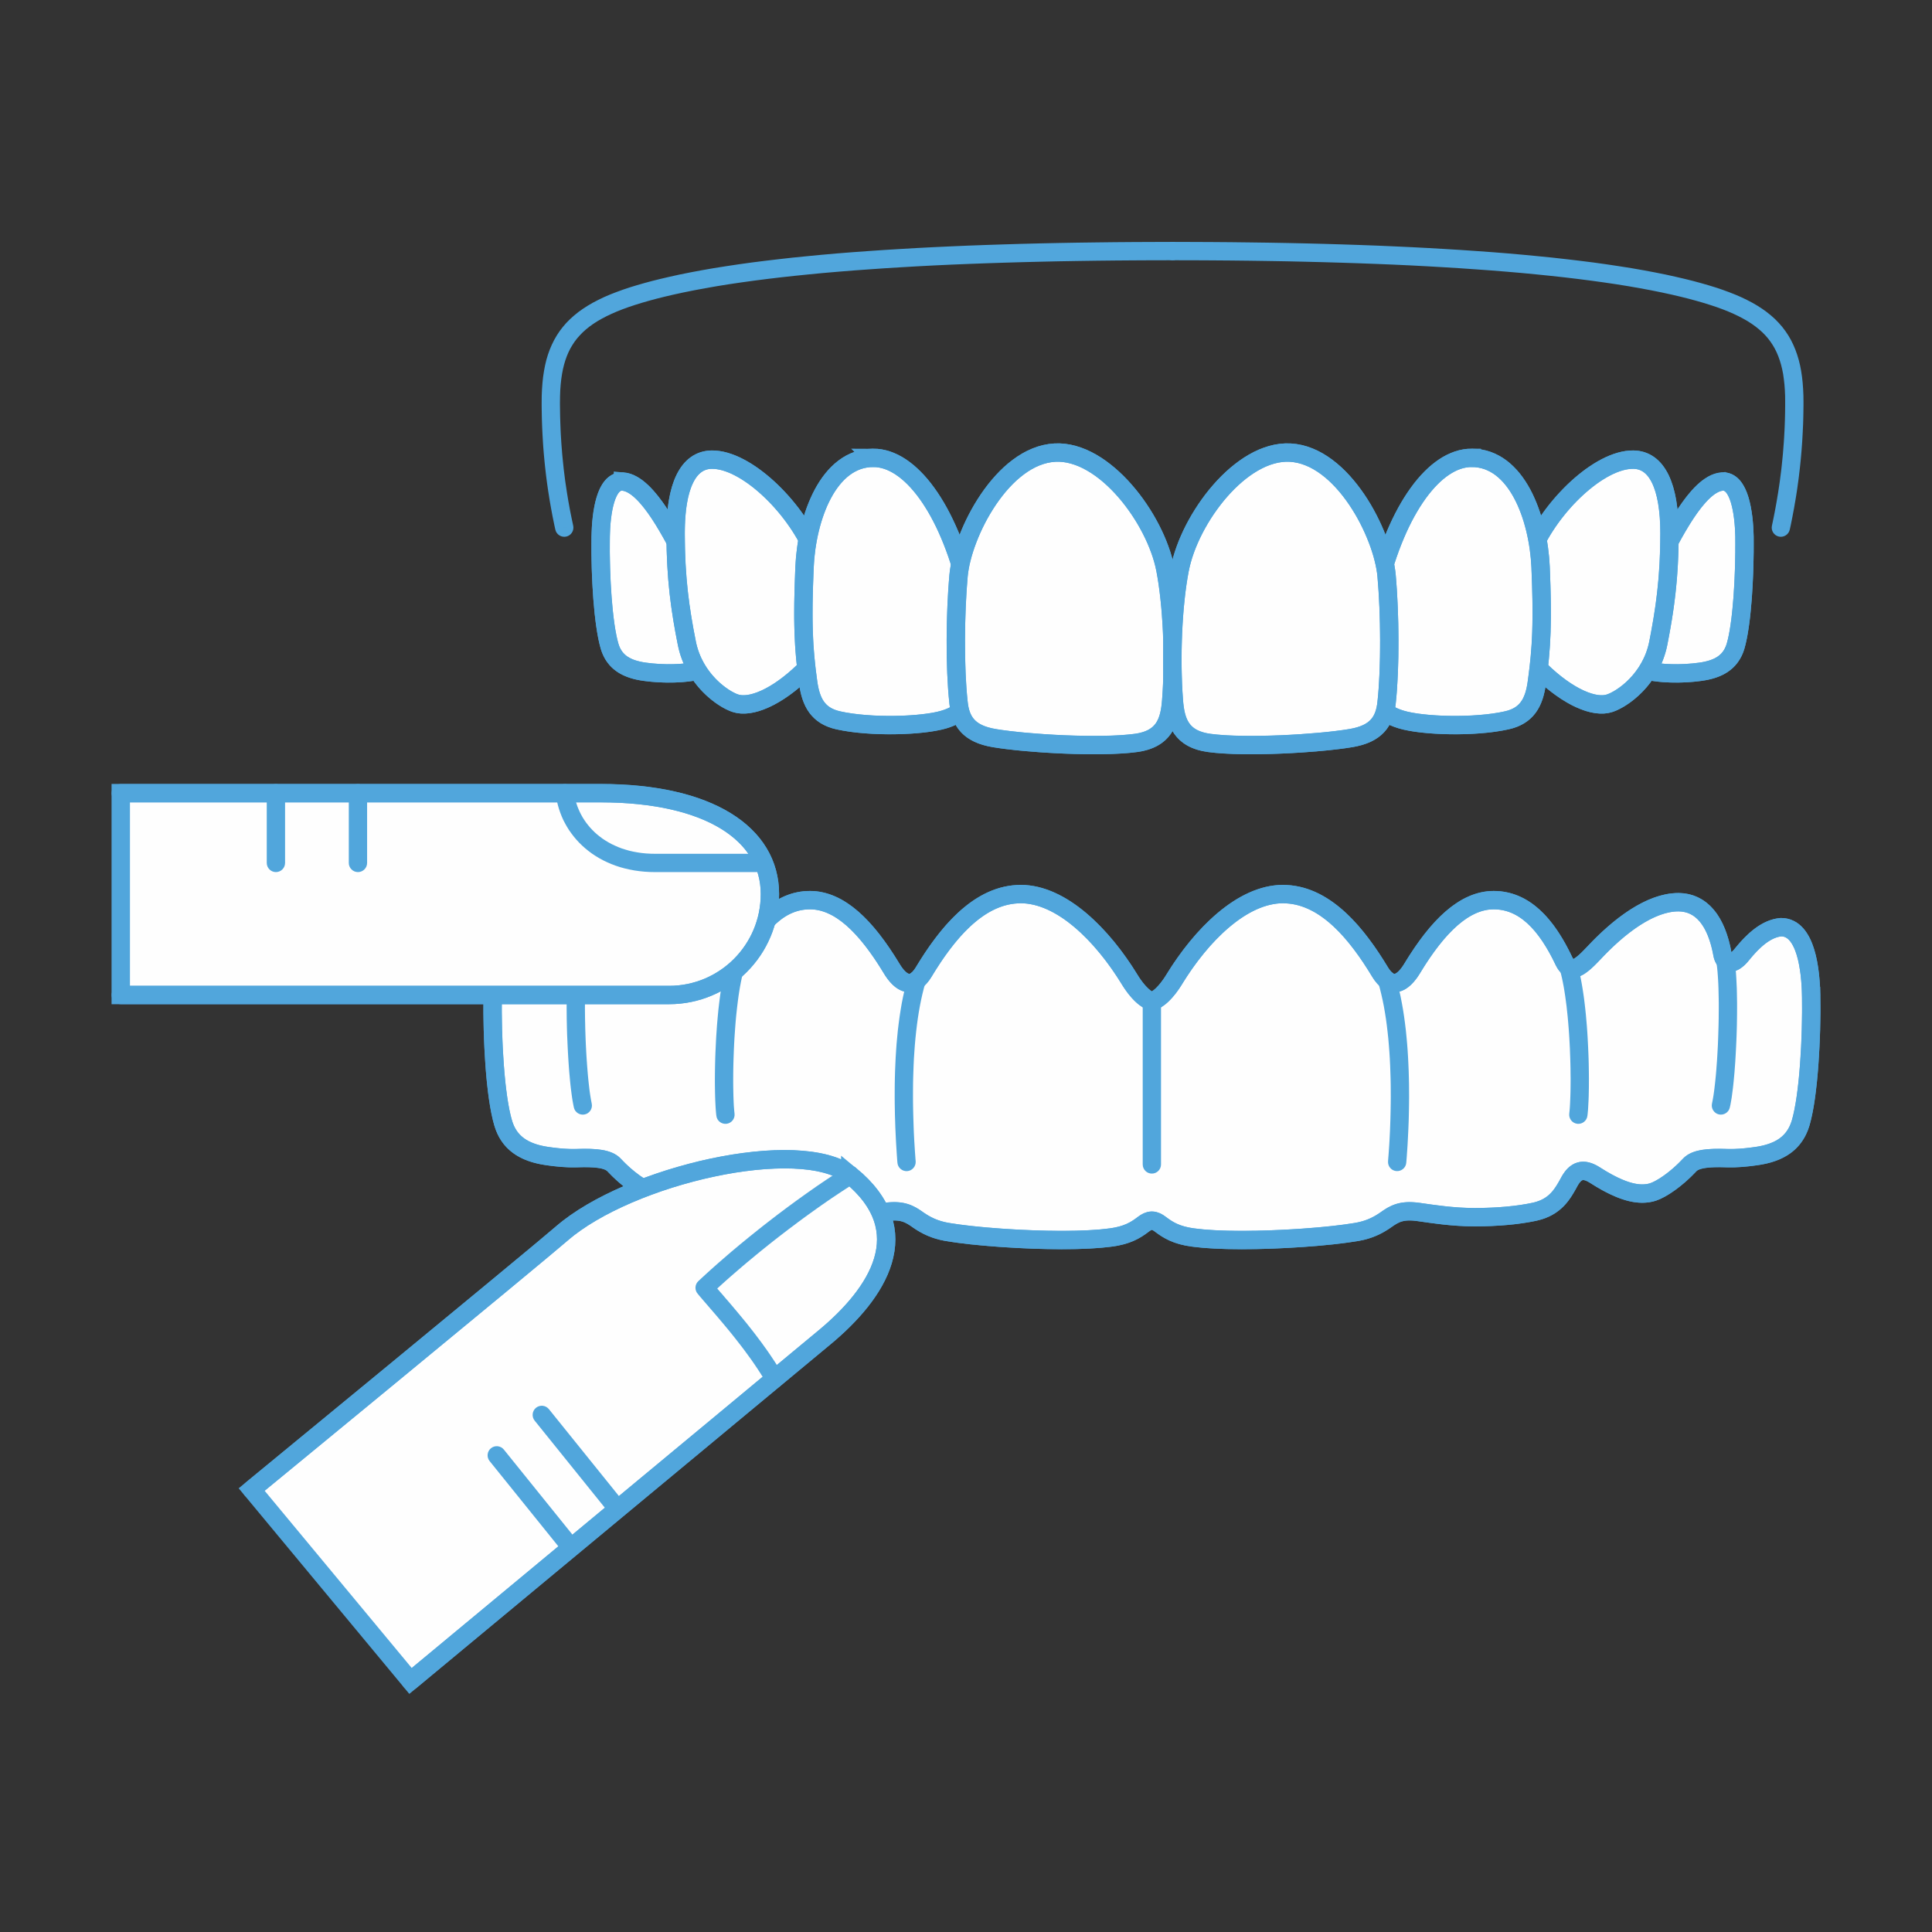 <?xml version="1.0" encoding="UTF-8"?>
<!DOCTYPE svg PUBLIC "-//W3C//DTD SVG 1.1//EN" "http://www.w3.org/Graphics/SVG/1.1/DTD/svg11.dtd">
<!-- Creator: CorelDRAW X8 -->
<svg xmlns="http://www.w3.org/2000/svg" xml:space="preserve" width="94px" height="94px" version="1.1" style="shape-rendering:geometricPrecision; text-rendering:geometricPrecision; image-rendering:optimizeQuality; fill-rule:evenodd; clip-rule:evenodd"
viewBox="0 0 92908 92908"
 xmlns:xlink="http://www.w3.org/1999/xlink">
 <rect x="0" y="0" width="92908" height="92908" fill="#333333" stroke="none"/>
 <defs>
  <style type="text/css">
   <![CDATA[
    .str0 {stroke:#51A6DC;stroke-width:884.952}
    .fil2 {fill:none}
    .fil1 {fill:#FEFEFE;fill-rule:nonzero}
    .fil0 {fill:#51A6DC;fill-rule:nonzero}
   ]]>
  </style>
 </defs>
 <g id="Capa_x0020_1">
  <g id="_1686114803184">
   <g>
    <path class="fil0" d="M27565 25280c51,237 -99,473 -336,524 -237,51 -473,-99 -524,-336l860 -188zm-1517 -5948l880 0 0 0 0 171 3 171 2 176 3 173 5 175 6 174 7 178 7 178 9 180 11 179 11 180 13 181 15 182 14 184 17 183 19 186 20 187 19 188 23 186 24 189 24 190 28 190 29 193 29 194 32 194 32 194 36 197 35 196 39 198 40 200 42 200 43 201 -860 188 -45 -207 -42 -206 -42 -204 -39 -207 -37 -203 -36 -202 -35 -201 -31 -201 -32 -199 -29 -197 -28 -198 -26 -196 -25 -196 -22 -195 -22 -193 -20 -192 -18 -190 -18 -191 -16 -188 -15 -189 -13 -188 -11 -185 -11 -186 -9 -184 -9 -183 -7 -182 -6 -181 -5 -180 -3 -180 -3 -178 -2 -176 0 -178 0 0zm0 0c0,-243 197,-440 440,-440 243,0 440,197 440,440l-880 0zm6122 -6016l195 857 0 0 -400 94 -381 95 -363 98 -346 99 -328 102 -311 103 -293 106 -276 109 -259 113 -244 116 -228 120 -212 121 -196 127 -183 131 -167 135 -155 139 -142 146 -130 148 -119 156 -108 164 -99 169 -89 179 -79 188 -71 198 -61 206 -54 220 -44 232 -36 243 -28 255 -20 271 -11 281 -4 295 -880 0 3 -318 14 -309 22 -299 31 -288 43 -280 51 -269 62 -261 76 -254 87 -243 100 -235 113 -228 126 -218 138 -208 154 -202 167 -193 180 -182 192 -172 206 -167 220 -157 233 -150 245 -143 260 -135 272 -131 287 -124 302 -118 316 -115 330 -111 346 -106 362 -104 378 -102 394 -98 412 -96 0 0zm0 0c235,-53 472,95 526,331 53,236 -96,473 -331,526l-195 -857zm24216 -1682l0 881 -936 1 -929 5 -919 7 -913 10 -903 13 -894 15 -884 20 -876 22 -863 25 -853 28 -840 31 -829 34 -817 38 -804 42 -790 46 -778 48 -763 53 -748 54 -733 59 -719 62 -700 67 -685 70 -669 73 -652 78 -632 81 -615 85 -596 88 -576 93 -557 98 -538 100 -516 104 -494 108 -195 -857 508 -113 530 -106 549 -103 567 -99 587 -93 606 -91 624 -87 641 -81 659 -78 676 -76 692 -69 707 -68 724 -64 740 -59 752 -54 768 -53 783 -48 794 -46 809 -42 821 -38 834 -36 845 -31 855 -28 868 -26 878 -22 888 -19 897 -16 906 -12 915 -11 923 -7 932 -4 938 -2zm0 0c243,0 440,198 440,441 0,242 -197,440 -440,440l0 -881z"/>
   </g>
   <path class="fil1 str0" d="M29958 23157c-841,-72 -1055,1535 -1072,2656 -30,1906 118,4215 431,5272 234,779 842,1104 1696,1220 893,122 1917,106 2677,-81 298,-75 129,-2051 -32,-2819 -104,-498 -260,-1690 -640,-2387 -616,-1128 -1846,-3755 -3060,-3861z"/>
   <g>
    <path class="fil0" d="M29327 25820l-881 -14 0 2 3 -113 3 -114 6 -115 6 -116 7 -121 10 -123 12 -119 12 -122 16 -124 16 -120 21 -122 21 -119 24 -120 27 -119 29 -117 33 -114 35 -110 40 -113 44 -107 46 -102 54 -102 60 -99 64 -93 72 -89 81 -86 93 -79 100 -68 107 -56 121 -47 125 -30 130 -14 131 5 -74 875 -22 0 -19 3 -13 2 -12 5 -19 10 -21 14 -20 18 -26 26 -28 36 -31 44 -30 52 -31 59 -30 67 -30 72 -28 78 -28 84 -24 89 -25 94 -22 95 -19 100 -19 104 -16 104 -14 107 -15 106 -11 111 -11 110 -8 107 -7 107 -6 109 -4 106 -3 104 -2 101 0 1zm0 -1c-3,243 -204,437 -446,435 -243,-3 -437,-204 -435,-446l881 11zm412 5139l-843 253 0 -1 -33 -114 -30 -120 -29 -123 -28 -133 -27 -136 -24 -139 -24 -148 -24 -151 -22 -155 -19 -159 -19 -164 -20 -165 -17 -173 -15 -174 -15 -174 -17 -179 -12 -184 -12 -183 -12 -187 -9 -187 -9 -187 -10 -189 -7 -191 -5 -189 -5 -191 -5 -190 -2 -189 -2 -190 0 -187 0 -186 1 -184 2 -183 881 14 -3 178 -1 178 0 183 0 183 2 182 3 185 4 185 5 186 6 185 7 186 7 182 9 185 9 182 12 180 12 179 12 174 14 172 15 174 15 167 18 162 17 160 19 157 20 150 19 146 21 139 22 134 25 130 22 122 25 114 25 109 25 100 26 90 0 -1zm0 1c68,233 -64,479 -296,547 -233,69 -479,-63 -547,-296l843 -251zm1333 911l-118 871 0 0 -88 -13 -85 -14 -84 -15 -87 -17 -86 -20 -79 -21 -79 -22 -81 -26 -81 -27 -78 -30 -77 -32 -72 -33 -74 -34 -76 -41 -70 -42 -68 -44 -70 -48 -66 -52 -64 -52 -61 -56 -62 -61 -56 -62 -53 -65 -51 -67 -48 -68 -47 -74 -46 -78 -39 -80 -37 -79 -35 -85 -30 -85 -28 -87 843 -253 18 57 19 52 21 50 21 49 23 43 22 41 24 37 29 42 28 37 31 35 30 33 29 29 33 31 36 31 36 27 38 26 40 26 44 25 41 23 47 23 51 23 51 21 51 20 54 18 56 16 63 18 63 16 60 15 64 13 70 13 69 11 71 11 0 0zm0 0c240,32 409,254 376,495 -32,240 -254,408 -494,376l118 -871zm2510 -72l216 852 -3 1 -81 20 -82 16 -77 16 -82 17 -90 14 -82 13 -83 11 -88 12 -88 10 -91 9 -86 8 -90 7 -91 4 -89 5 -90 5 -92 3 -93 1 -89 1 -95 0 -90 -1 -91 -1 -93 -2 -94 -5 -90 -5 -94 -4 -93 -7 -87 -7 -93 -8 -91 -10 -90 -10 -88 -10 -88 -12 118 -871 79 9 81 11 83 8 80 9 79 6 87 7 81 7 83 4 84 5 83 2 81 3 85 1 85 1 81 0 85 -1 81 -1 80 -4 83 -2 82 -5 79 -4 79 -7 79 -6 77 -8 74 -8 74 -10 76 -11 75 -11 67 -11 68 -13 74 -15 64 -14 63 -15 -2 1zm2 -1c236,-58 475,86 533,321 58,236 -86,475 -322,533l-211 -854zm-356 -2301l861 -181 0 1 16 81 17 89 16 95 15 96 15 102 15 110 13 106 14 113 13 117 11 118 11 117 10 117 11 123 7 120 7 116 7 120 3 118 2 113 2 110 0 109 -3 110 -6 101 -5 95 -10 96 -12 93 -15 87 -23 94 -29 87 -39 91 -70 106 -112 105 -172 79 -216 -852 -119 53 -64 60 -27 40 -3 5 6 -15 6 -25 8 -50 8 -55 5 -67 6 -79 3 -82 2 -86 0 -95 -1 -101 -2 -104 -4 -104 -4 -108 -7 -112 -7 -112 -8 -109 -11 -113 -10 -113 -12 -110 -10 -106 -14 -105 -13 -105 -13 -95 -15 -95 -13 -90 -14 -81 -14 -74 -13 -70 0 1zm0 -1c-49,-237 104,-472 341,-520 237,-49 471,104 520,341l-861 179zm-595 -2266l771 -423 1 2 41 77 39 83 37 81 36 85 34 85 33 88 29 87 29 87 26 86 27 88 27 94 23 89 22 87 22 90 21 90 20 86 18 86 19 84 17 88 17 81 16 80 15 82 13 74 14 74 14 72 13 70 11 66 12 63 9 54 12 57 9 50 9 43 -861 181 -12 -55 -9 -54 -12 -57 -12 -64 -11 -63 -12 -66 -13 -67 -11 -70 -14 -72 -15 -78 -13 -73 -16 -78 -14 -79 -18 -77 -16 -81 -19 -81 -17 -81 -19 -80 -19 -79 -22 -83 -21 -81 -20 -73 -24 -77 -25 -79 -24 -75 -25 -71 -25 -67 -27 -69 -26 -64 -28 -63 -28 -56 -29 -55 1 1zm-1 -1c-115,-213 -36,-482 176,-597 213,-115 482,-36 597,177l-773 420zm-2711 -3633l74 -875 2 0 167 25 160 43 155 60 147 75 142 85 138 98 130 106 128 114 124 123 120 129 118 135 116 142 112 146 110 148 109 155 106 158 103 159 101 161 100 163 95 162 93 161 92 160 90 159 84 158 82 151 80 149 76 144 74 138 69 132 65 123 63 116 58 108 -771 423 -61 -113 -65 -118 -67 -128 -70 -132 -73 -138 -74 -142 -78 -144 -81 -151 -83 -151 -84 -152 -88 -153 -90 -156 -91 -153 -93 -154 -94 -149 -96 -148 -96 -144 -98 -138 -99 -135 -100 -129 -97 -119 -100 -114 -99 -106 -96 -95 -95 -86 -93 -76 -87 -61 -86 -52 -78 -40 -73 -28 -68 -19 -60 -10 1 0zm-1 0c-242,-21 -420,-234 -400,-476 21,-241 235,-420 477,-399l-77 875z"/>
   </g>
   <path class="fil1 str0" d="M34227 22104c-1137,12 -1740,1271 -1737,3538 0,2183 223,3697 541,5295 346,1725 1719,2675 2326,2878 730,246 1994,-269 3330,-1573 318,-314 396,-1610 422,-2623 29,-1180 494,-1971 2,-3132 -914,-2157 -3245,-4402 -4884,-4383z"/>
   <g>
    <path class="fil0" d="M32930 25642l-880 0 0 1 1 -217 6 -213 9 -204 12 -202 17 -196 20 -187 23 -185 29 -179 30 -171 36 -168 41 -163 43 -154 48 -151 52 -144 57 -142 61 -132 67 -128 72 -123 76 -116 85 -113 87 -102 92 -96 100 -90 107 -81 109 -74 117 -63 121 -56 124 -45 128 -35 133 -27 135 -16 135 -6 9 880 -74 4 -70 7 -64 12 -63 19 -61 22 -58 26 -55 31 -55 36 -54 42 -51 46 -55 56 -52 60 -50 67 -49 76 -48 82 -46 90 -45 98 -43 104 -41 114 -38 118 -36 129 -34 135 -29 141 -27 149 -25 156 -21 160 -17 171 -15 177 -12 181 -7 190 -6 196 -1 201 0 2zm0 -2c0,243 -196,442 -439,442 -243,0 -441,-197 -441,-439l880 -3zm532 5210l-862 174 -1 -1 -29 -152 -29 -149 -29 -151 -29 -152 -27 -149 -26 -153 -27 -152 -24 -152 -25 -152 -24 -154 -23 -154 -23 -158 -22 -158 -19 -156 -20 -160 -19 -163 -18 -164 -16 -166 -16 -166 -16 -171 -13 -172 -12 -172 -12 -177 -10 -180 -10 -184 -8 -186 -7 -186 -6 -192 -4 -194 -4 -200 -1 -201 -1 -205 880 0 1 200 2 197 3 190 5 189 5 186 7 184 6 179 10 174 10 173 12 171 12 169 13 165 14 164 15 161 16 159 17 157 18 155 20 154 20 155 19 150 23 149 23 151 22 150 24 147 25 150 24 145 27 148 26 147 27 146 29 148 29 149 29 147 -1 -1zm1 1c47,238 -108,472 -346,518 -238,47 -471,-108 -518,-346l864 -172zm2035 2547l-281 834 1 0 -77 -27 -79 -32 -81 -36 -82 -41 -85 -43 -90 -51 -89 -53 -93 -61 -92 -62 -91 -67 -97 -72 -96 -77 -97 -83 -97 -86 -96 -92 -97 -97 -95 -101 -92 -106 -94 -112 -90 -117 -88 -119 -87 -128 -82 -132 -80 -136 -77 -143 -71 -148 -66 -151 -64 -156 -57 -163 -51 -166 -46 -173 -39 -177 862 -174 31 142 38 138 41 134 46 130 50 124 54 123 57 117 61 113 63 110 67 107 68 100 73 99 72 95 76 89 78 88 76 82 78 79 78 73 79 72 78 66 77 62 76 58 78 55 73 51 70 44 68 42 64 34 64 34 59 29 54 25 46 18 42 15 1 0zm-1 0c230,77 354,327 277,557 -76,229 -326,354 -556,277l279 -834zm2881 -1470l618 627 -1 1 -131 125 -129 120 -132 118 -130 110 -127 108 -129 102 -128 98 -127 93 -125 88 -127 85 -125 79 -123 74 -123 71 -121 66 -121 60 -119 57 -119 51 -118 48 -115 43 -117 38 -114 33 -112 28 -114 23 -110 18 -110 13 -111 8 -104 2 -107 -4 -107 -10 -101 -17 -102 -22 -100 -30 281 -834 39 12 45 10 50 7 51 6 58 1 62 -1 64 -3 69 -9 73 -11 77 -16 81 -21 82 -24 86 -29 90 -31 93 -38 95 -42 96 -45 100 -51 102 -55 105 -59 107 -65 107 -68 108 -73 111 -79 113 -81 113 -88 115 -91 117 -96 118 -101 115 -104 120 -111 119 -115 -1 1zm1 -1c173,-170 453,-166 623,7 169,173 166,453 -7,622l-616 -629zm289 -2318l881 21 0 1 -3 96 -3 100 -4 99 -3 98 -4 103 -5 107 -6 101 -5 103 -7 104 -7 101 -7 103 -9 103 -9 101 -10 100 -11 101 -12 98 -13 97 -15 95 -15 91 -15 89 -17 90 -20 86 -20 86 -23 82 -24 80 -28 77 -29 77 -34 73 -36 71 -48 76 -51 69 -60 67 -618 -627 -2 2 4 -6 6 -9 13 -27 15 -31 15 -39 16 -47 16 -52 16 -57 15 -63 15 -67 13 -71 15 -78 13 -81 12 -81 11 -84 12 -88 9 -90 9 -93 9 -94 7 -94 7 -95 7 -101 7 -95 5 -99 6 -101 3 -95 4 -98 3 -98 4 -99 3 -95 2 -94 0 1zm0 -1c6,-243 209,-435 452,-429 243,6 435,209 429,452l-881 -23zm38 -2949l810 -344 0 0 49 123 44 121 37 118 34 120 28 120 21 115 17 111 14 112 9 115 5 106 2 108 -2 107 -5 104 -7 103 -9 100 -11 100 -12 99 -14 96 -15 97 -15 97 -15 92 -15 94 -16 97 -16 94 -13 90 -12 96 -13 95 -11 94 -10 98 -7 96 -7 98 -2 99 -881 -21 5 -120 7 -118 9 -113 11 -111 13 -109 12 -104 15 -103 16 -104 16 -98 15 -93 15 -97 15 -94 15 -89 13 -89 12 -87 11 -87 9 -83 7 -84 7 -80 3 -83 2 -79 -2 -80 -3 -81 -7 -78 -9 -81 -13 -84 -16 -82 -18 -83 -25 -84 -28 -89 -32 -90 -37 -93 0 0zm0 0c-94,-223 10,-483 233,-577 223,-94 483,10 577,233l-810 344zm-4474 -4115l-9 -880 0 0 190 6 193 21 193 36 194 48 190 62 192 72 193 85 189 94 189 103 190 114 188 122 187 131 184 140 183 145 182 153 178 160 176 165 174 173 171 179 166 182 164 189 157 192 154 195 149 201 143 202 138 206 132 209 125 210 118 212 113 213 103 216 95 215 -810 344 -84 -189 -92 -191 -98 -190 -107 -191 -113 -189 -118 -188 -127 -187 -131 -186 -135 -182 -140 -179 -146 -177 -147 -169 -152 -169 -155 -160 -158 -157 -160 -151 -161 -144 -162 -137 -164 -131 -163 -123 -162 -113 -162 -105 -159 -96 -160 -87 -156 -78 -151 -66 -150 -56 -144 -47 -138 -35 -133 -24 -125 -14 -121 -4 0 0zm0 0c-243,3 -442,-193 -445,-435 -2,-243 193,-443 436,-445l9 880z"/>
   </g>
   <path class="fil1 str0" d="M41997 22018c-2154,0 -3204,2845 -3308,5265 -110,2592 -60,3854 177,5552 133,944 476,1589 1446,1805 1542,346 4042,274 5084,-40 943,-285 1251,-769 1273,-1780 31,-1401 156,-3192 -146,-4460 -936,-3919 -2756,-6345 -4526,-6342z"/>
   <g>
    <path class="fil0" d="M39130 27301l-881 -37 0 0 14 -238 19 -241 25 -241 30 -243 36 -243 43 -241 49 -242 55 -239 60 -237 66 -234 74 -235 80 -229 87 -223 93 -219 100 -216 106 -209 114 -201 122 -195 129 -188 137 -180 146 -171 153 -160 162 -150 172 -140 180 -126 189 -113 198 -97 207 -83 214 -66 223 -48 230 -29 235 -9 0 880 -163 7 -155 20 -149 31 -143 43 -139 57 -137 68 -131 77 -129 90 -126 102 -121 113 -117 123 -114 133 -109 143 -106 153 -101 163 -95 171 -93 179 -86 183 -81 194 -75 197 -71 204 -66 206 -60 212 -55 216 -50 218 -45 218 -38 221 -34 222 -27 222 -24 220 -16 220 -11 217 0 0zm0 0c-10,243 -217,431 -459,422 -243,-10 -431,-216 -422,-459l881 37zm171 5472l-871 124 0 -2 -23 -160 -20 -158 -19 -155 -19 -155 -17 -154 -18 -154 -15 -152 -14 -152 -13 -151 -14 -153 -10 -154 -10 -155 -9 -156 -8 -157 -8 -159 -6 -162 -4 -162 -5 -168 -2 -172 -1 -172 -2 -176 0 -183 2 -187 2 -190 3 -195 4 -201 6 -208 6 -211 6 -220 9 -225 8 -234 10 -240 881 37 -11 238 -8 229 -8 225 -7 215 -6 211 -6 204 -3 196 -4 193 -2 186 -1 180 0 177 1 172 1 170 2 162 5 162 5 159 6 155 5 153 8 152 9 148 10 149 10 146 12 147 13 146 14 145 15 148 15 146 17 148 19 149 20 154 19 153 21 156 0 -2zm0 2c33,240 -134,463 -375,495 -240,33 -463,-134 -496,-375l871 -120zm1107 1435l-193 859 2 0 -105 -25 -100 -28 -101 -33 -96 -36 -92 -38 -88 -42 -86 -44 -85 -50 -79 -52 -78 -55 -73 -59 -71 -63 -66 -66 -62 -65 -58 -68 -57 -73 -52 -76 -49 -77 -46 -80 -42 -81 -38 -82 -35 -82 -33 -82 -30 -86 -28 -87 -25 -87 -25 -90 -20 -92 -20 -94 -16 -91 -17 -93 -14 -95 871 -124 12 79 14 79 14 78 15 71 16 69 18 66 18 66 21 64 21 58 23 59 23 56 25 52 25 49 26 45 28 44 29 41 31 41 33 38 36 39 33 34 39 33 38 31 43 31 44 29 48 27 51 28 56 25 57 25 61 22 64 21 70 18 74 19 1 0zm-1 0c237,52 387,288 334,525 -52,237 -288,387 -524,334l190 -859zm4861 -31l256 843 -1 0 -116 32 -123 31 -129 27 -133 26 -141 25 -146 23 -151 20 -156 19 -160 16 -163 15 -171 14 -172 11 -175 9 -177 8 -180 6 -182 3 -184 2 -183 0 -186 -3 -185 -4 -184 -6 -186 -9 -184 -12 -181 -13 -179 -16 -178 -16 -177 -21 -172 -23 -168 -26 -166 -27 -163 -31 -157 -33 193 -859 138 30 142 27 150 24 154 24 158 20 161 19 164 16 170 14 172 13 172 12 172 7 175 5 175 5 175 2 176 0 174 -1 171 -3 171 -6 167 -6 166 -9 160 -11 157 -11 152 -15 150 -17 143 -16 137 -18 129 -20 123 -21 116 -23 108 -24 95 -23 89 -25 -2 0zm2 0c232,-70 478,62 548,295 69,232 -63,478 -295,548l-253 -843zm959 -1368l880 18 0 0 -4 104 -5 96 -6 97 -10 98 -12 95 -15 92 -16 87 -20 90 -23 87 -26 86 -30 84 -33 83 -36 76 -41 82 -47 76 -46 71 -51 71 -57 70 -60 64 -63 64 -69 58 -67 54 -75 54 -74 48 -77 47 -82 44 -85 42 -85 38 -87 36 -93 35 -94 32 -96 32 -256 -843 78 -25 71 -23 65 -26 64 -26 62 -27 52 -25 50 -28 46 -28 44 -28 37 -28 40 -31 31 -28 29 -29 29 -32 25 -30 25 -33 26 -39 21 -35 18 -37 20 -44 19 -43 16 -48 16 -51 14 -54 13 -57 12 -64 10 -66 9 -68 6 -72 6 -76 5 -85 2 -82 0 0zm0 0c5,-243 207,-436 449,-431 243,4 436,206 431,449l-880 -18zm-134 -4349l855 -204 1 0 28 131 28 133 24 137 21 136 20 139 15 140 16 141 13 145 11 143 9 146 7 148 7 146 4 148 4 148 2 149 1 151 0 150 -1 148 -1 149 -2 151 -4 148 -3 146 -4 147 -4 146 -4 144 -4 142 -5 142 -5 142 -4 136 -4 134 -3 135 -4 130 -880 -18 3 -135 4 -135 3 -137 5 -140 5 -140 4 -141 5 -141 3 -144 5 -145 4 -143 3 -146 3 -146 3 -141 1 -147 1 -144 0 -145 -1 -141 -2 -142 -4 -142 -4 -140 -5 -140 -7 -136 -9 -134 -11 -136 -10 -129 -14 -129 -15 -127 -18 -123 -18 -122 -20 -113 -23 -114 -26 -111 1 0zm-1 0c-56,-235 91,-475 326,-530 236,-56 475,90 531,326l-857 204zm-4097 -6004l0 -880 -1 0 204 8 202 26 199 41 200 59 195 74 190 87 191 101 185 115 182 129 181 142 175 155 171 165 171 177 166 190 162 201 159 213 156 222 152 234 149 245 146 255 142 268 137 276 133 286 130 296 126 306 122 317 117 326 113 335 107 344 102 353 97 362 92 372 -855 204 -89 -355 -93 -346 -98 -337 -102 -327 -105 -317 -111 -307 -115 -298 -118 -288 -121 -278 -124 -267 -128 -256 -130 -243 -132 -235 -138 -222 -135 -210 -140 -200 -140 -187 -142 -175 -143 -163 -143 -151 -145 -139 -143 -126 -141 -111 -144 -101 -140 -87 -139 -76 -139 -64 -135 -51 -133 -37 -133 -28 -130 -16 -128 -6 -1 0zm1 0c-243,0 -441,-196 -441,-439 0,-242 196,-441 439,-441l2 880z"/>
   </g>
   <path class="fil1 str0" d="M56041 27375c-473,-2447 -2937,-5737 -5312,-5609 -2520,137 -4454,3883 -4634,5925 -161,1809 -186,4402 0,6099 97,907 500,1499 1718,1704 1564,263 5066,468 6817,232 1350,-184 1616,-1022 1693,-2037 158,-2078 47,-4608 -282,-6314z"/>
   <g>
    <path class="fil0" d="M50753 22205l-48 -878 1 0 261 -3 260 21 258 41 253 61 249 79 248 96 242 114 236 126 233 142 229 156 221 167 219 178 211 189 207 197 202 208 194 218 189 221 183 231 175 236 167 241 161 245 153 249 144 254 136 253 126 256 119 258 108 259 97 257 89 255 78 256 66 253 53 251 -864 167 -46 -214 -57 -218 -66 -223 -79 -228 -89 -231 -96 -231 -107 -232 -115 -231 -124 -232 -130 -230 -140 -227 -146 -224 -153 -219 -159 -215 -164 -208 -171 -201 -175 -194 -179 -185 -183 -176 -186 -166 -190 -155 -192 -144 -192 -130 -194 -118 -196 -106 -193 -91 -193 -75 -193 -60 -190 -47 -188 -30 -186 -14 -185 1 1 0zm-1 0c-241,13 -449,-174 -462,-416 -13,-241 174,-449 416,-462l46 878zm-4219 5526l-876 -79 0 1 25 -217 35 -223 45 -229 53 -235 65 -240 75 -245 83 -249 92 -250 101 -251 109 -255 119 -253 126 -253 135 -251 142 -249 151 -245 158 -241 166 -236 173 -230 181 -220 187 -215 195 -206 203 -195 211 -184 218 -171 224 -158 231 -144 242 -129 247 -110 253 -93 263 -72 268 -50 272 -27 48 878 -197 20 -194 36 -190 53 -193 70 -189 85 -189 101 -187 116 -184 130 -181 143 -178 154 -173 168 -170 177 -166 189 -160 198 -154 204 -150 213 -142 217 -137 222 -130 226 -123 230 -115 230 -107 232 -100 232 -92 230 -84 227 -75 223 -67 220 -56 212 -49 205 -38 198 -30 188 -20 176 0 1zm0 -1c-21,241 -234,420 -476,399 -242,-21 -420,-234 -400,-476l876 77zm0 6013l-876 93 0 1 -16 -166 -16 -171 -15 -175 -14 -179 -12 -184 -10 -186 -11 -188 -9 -196 -7 -193 -7 -199 -4 -200 -5 -200 -4 -205 -1 -205 -1 -203 0 -206 1 -206 3 -206 2 -205 5 -207 4 -203 6 -202 7 -202 8 -200 9 -197 11 -197 10 -191 12 -190 12 -184 12 -184 14 -180 16 -175 876 79 -14 168 -14 173 -13 177 -11 182 -12 185 -10 189 -11 189 -7 193 -8 195 -7 198 -6 197 -4 201 -5 200 -2 201 -2 203 -2 201 0 202 2 201 1 200 3 196 5 197 4 195 7 192 7 192 7 185 11 184 10 181 12 175 14 172 13 166 16 164 16 157 0 1zm0 -1c26,242 -149,460 -390,485 -242,26 -460,-148 -486,-390l876 -95zm1353 1318l-146 869 0 0 -123 -23 -121 -26 -116 -28 -109 -30 -108 -34 -107 -37 -101 -41 -98 -42 -95 -48 -87 -49 -87 -52 -84 -57 -80 -60 -74 -62 -74 -67 -68 -71 -60 -70 -59 -73 -56 -79 -50 -81 -47 -80 -40 -82 -40 -86 -35 -87 -30 -83 -29 -92 -23 -90 -22 -91 -19 -93 -15 -91 -14 -93 -12 -95 876 -93 9 72 10 72 12 70 12 65 15 61 16 60 18 54 21 58 18 50 24 49 24 49 26 45 26 42 27 37 32 41 35 39 34 36 38 35 42 36 43 33 47 31 52 31 59 33 58 29 65 29 69 27 72 25 80 25 86 23 88 23 95 19 100 18 0 0zm0 0c239,40 401,268 361,508 -39,239 -268,400 -507,361l146 -869zm6685 230l118 871 0 0 -179 22 -187 20 -195 17 -203 13 -208 12 -216 10 -222 7 -226 5 -230 2 -235 1 -239 -1 -240 -3 -242 -5 -245 -6 -245 -8 -244 -10 -244 -12 -242 -12 -242 -14 -238 -15 -237 -16 -229 -17 -227 -18 -222 -21 -216 -19 -209 -21 -203 -24 -194 -22 -186 -23 -178 -24 -168 -26 -158 -24 146 -869 146 25 157 23 169 22 178 23 187 22 197 21 202 21 209 20 217 18 221 18 226 17 230 16 234 15 234 14 238 12 239 12 240 8 238 8 238 6 237 4 235 4 230 1 228 -1 223 -3 217 -4 213 -7 204 -8 199 -12 189 -13 179 -15 171 -17 160 -20 0 0zm0 0c240,-32 462,136 495,376 32,241 -136,463 -377,495l-118 -871zm1313 -1635l878 67 0 0 -9 101 -9 100 -12 98 -13 101 -16 101 -17 98 -20 98 -24 100 -26 96 -30 97 -34 95 -38 96 -43 94 -45 89 -50 90 -60 92 -62 85 -65 81 -75 83 -79 75 -83 73 -91 69 -94 64 -99 58 -106 57 -112 49 -111 45 -120 40 -126 35 -128 31 -136 27 -140 21 -118 -871 107 -16 98 -20 94 -22 86 -26 78 -26 77 -30 67 -29 61 -32 57 -35 54 -36 47 -36 44 -38 42 -41 37 -40 37 -47 35 -47 29 -46 29 -51 29 -58 27 -57 22 -57 22 -65 21 -66 18 -68 18 -72 15 -75 15 -78 11 -77 11 -83 9 -86 9 -88 7 -87 0 0zm0 0c19,-242 231,-424 473,-405 242,18 424,231 405,472l-878 -67zm-275 -6196l864 -167 0 0 32 168 30 171 28 178 26 180 26 182 24 189 22 190 22 194 20 195 19 198 18 202 15 205 14 204 13 206 12 209 10 210 9 211 7 212 6 213 4 212 3 212 1 213 0 213 -2 212 -3 211 -5 210 -6 209 -9 208 -9 206 -11 204 -13 203 -14 200 -878 -67 14 -193 13 -194 11 -197 9 -199 7 -201 6 -202 4 -203 4 -207 2 -204 0 -207 -1 -205 -4 -208 -3 -207 -6 -205 -7 -206 -7 -205 -10 -203 -12 -202 -13 -201 -14 -200 -15 -195 -16 -195 -19 -191 -19 -189 -20 -187 -22 -182 -22 -178 -26 -175 -24 -171 -28 -166 -28 -161 -29 -157 0 0zm0 0c-45,-238 110,-470 349,-516 238,-45 470,111 515,349l-864 167z"/>
   </g>
   <g>
    <path class="fil0" d="M86069 25467c-51,237 -286,388 -522,337 -237,-51 -388,-286 -337,-522l859 185zm-222 -6135l881 0 0 0 0 178 -3 176 -2 178 -4 180 -4 180 -6 182 -9 182 -8 182 -10 184 -10 186 -12 186 -14 187 -14 189 -17 190 -17 189 -19 190 -20 192 -22 195 -23 194 -24 195 -27 195 -27 198 -29 198 -31 200 -33 201 -35 198 -34 204 -39 203 -38 204 -41 206 -42 207 -45 206 -859 -185 43 -203 41 -199 39 -199 38 -200 36 -196 35 -196 32 -196 33 -194 29 -193 29 -192 27 -190 24 -191 25 -190 23 -187 20 -186 19 -187 19 -186 17 -184 15 -183 14 -182 14 -182 12 -179 10 -179 10 -180 8 -179 7 -178 6 -173 4 -175 4 -173 2 -176 2 -171 0 -171 0 0zm0 0c0,-243 198,-440 440,-440 243,0 441,197 441,440l-881 0zm-5434 -5159l195 -857 0 0 412 96 393 98 378 102 361 104 346 106 330 111 316 115 300 118 287 124 272 131 260 135 246 143 232 150 219 157 206 166 194 173 178 183 168 192 152 201 140 209 126 218 112 228 100 235 87 243 76 252 64 262 52 270 42 280 31 287 22 300 14 309 4 318 -881 0 -3 -295 -12 -281 -20 -270 -29 -256 -34 -243 -46 -231 -54 -220 -62 -207 -71 -198 -79 -188 -89 -179 -98 -169 -108 -163 -119 -157 -130 -150 -142 -144 -154 -138 -169 -136 -182 -131 -196 -127 -212 -121 -227 -120 -244 -116 -259 -113 -276 -109 -292 -106 -311 -103 -328 -102 -345 -99 -363 -98 -380 -95 -400 -94 0 0zm0 0c-235,-53 -384,-290 -331,-526 54,-236 291,-384 526,-331l-195 857zm-24027 -1658l0 -881 938 2 932 4 923 7 915 11 906 12 898 16 888 19 877 22 868 26 856 28 845 31 834 36 821 38 808 42 796 46 783 48 767 53 754 54 740 59 722 64 708 68 693 69 676 76 658 78 642 81 625 87 605 91 589 93 567 99 549 103 530 106 509 113 -195 857 -496 -108 -515 -104 -538 -100 -557 -98 -578 -93 -595 -88 -616 -85 -633 -81 -651 -78 -669 -73 -685 -70 -702 -67 -718 -62 -732 -59 -750 -54 -763 -53 -778 -48 -791 -46 -803 -42 -817 -38 -829 -34 -841 -31 -853 -28 -863 -25 -875 -22 -883 -20 -896 -15 -903 -13 -913 -10 -919 -7 -929 -5 -936 -1zm0 0c-243,0 -440,-198 -440,-440 0,-243 197,-441 440,-441l0 881z"/>
   </g>
   <path class="fil1 str0" d="M82810 23157c842,-72 1058,1535 1080,2656 21,1906 -118,4215 -432,5272 -238,779 -842,1104 -1695,1220 -896,122 -1921,106 -2677,-81 -303,-75 -130,-2051 32,-2819 97,-498 259,-1690 637,-2387 615,-1128 1846,-3755 3055,-3861z"/>
   <g>
    <path class="fil0" d="M84331 25809l-881 9 0 4 -2 -101 -5 -105 -3 -106 -7 -107 -8 -109 -8 -111 -11 -108 -11 -108 -14 -108 -16 -106 -17 -106 -19 -102 -20 -100 -22 -97 -25 -94 -24 -89 -27 -82 -30 -80 -29 -72 -30 -65 -32 -61 -30 -52 -31 -44 -27 -34 -26 -26 -24 -21 -19 -13 -18 -9 -13 -6 -14 -2 -18 -3 -22 0 -75 -875 131 -5 130 14 126 30 120 45 109 58 100 69 89 77 84 84 73 92 64 93 60 99 52 100 49 104 43 107 40 110 36 113 33 114 29 117 27 116 26 121 20 121 20 119 18 122 16 122 14 125 10 121 11 119 8 118 7 119 6 115 4 114 3 112 0 4zm0 -4c3,243 -190,445 -432,449 -243,3 -445,-190 -449,-432l881 -17zm-452 5409l-841 -258 -1 3 25 -90 26 -100 24 -107 25 -116 23 -122 22 -128 23 -136 21 -138 19 -147 21 -151 17 -155 17 -160 18 -163 15 -167 14 -172 14 -172 13 -176 11 -179 12 -180 9 -182 9 -185 7 -182 7 -186 6 -186 6 -185 3 -185 4 -186 2 -184 1 -182 2 -182 -2 -179 -1 -178 881 -9 1 182 1 184 -1 187 -1 187 -3 188 -3 188 -4 190 -6 192 -5 188 -7 191 -10 189 -9 187 -9 187 -12 187 -11 183 -13 181 -14 179 -16 177 -15 174 -18 172 -17 165 -20 166 -21 158 -21 154 -23 152 -23 146 -25 141 -28 136 -26 130 -29 126 -31 120 -32 114 -1 4zm1 -4c-69,233 -315,365 -547,296 -232,-68 -365,-314 -296,-547l843 251zm-2058 1531l-118 -871 0 0 70 -11 70 -11 69 -13 62 -13 63 -15 63 -16 60 -16 57 -18 55 -18 51 -20 51 -21 51 -23 46 -23 41 -23 44 -25 39 -24 36 -26 38 -29 36 -31 34 -31 31 -31 31 -32 28 -34 26 -35 28 -41 26 -40 25 -43 23 -44 20 -46 22 -53 19 -51 19 -57 841 258 -28 87 -31 86 -34 81 -38 83 -42 78 -43 76 -46 71 -46 68 -53 70 -56 66 -57 63 -59 59 -62 56 -64 52 -64 50 -68 49 -71 45 -70 42 -75 41 -74 34 -72 33 -77 32 -79 30 -80 27 -80 25 -79 23 -82 21 -83 20 -86 17 -85 15 -86 14 -87 13 0 0zm0 0c-240,32 -462,-136 -495,-376 -32,-241 136,-463 377,-495l118 871zm-2843 -90l214 -854 -1 0 62 15 65 14 73 15 68 13 67 11 73 11 77 11 73 10 76 8 75 8 80 6 78 7 79 4 83 5 82 2 81 4 80 1 86 1 80 0 86 -1 84 -1 84 -3 81 -2 85 -5 82 -4 81 -7 88 -7 79 -6 80 -9 82 -8 83 -11 79 -9 118 871 -91 12 -87 10 -89 10 -92 10 -93 8 -87 7 -93 7 -94 4 -89 5 -95 5 -93 2 -91 1 -91 1 -94 0 -90 -1 -92 -1 -93 -3 -89 -5 -90 -5 -90 -4 -90 -7 -87 -8 -89 -9 -90 -10 -87 -12 -83 -11 -83 -13 -88 -14 -84 -17 -75 -16 -81 -16 -82 -20 -1 0zm1 0c-236,-58 -380,-297 -321,-533 58,-235 297,-379 533,-321l-212 854zm-294 -3329l864 167 -1 7 -14 69 -14 74 -14 84 -15 89 -14 93 -14 97 -12 103 -13 105 -12 108 -11 111 -12 110 -8 110 -9 114 -8 113 -7 107 -4 110 -5 107 -2 101 -1 101 0 95 2 86 4 82 6 77 5 69 7 55 10 46 5 29 6 15 -4 -9 -28 -41 -61 -55 -119 -54 -214 854 -173 -80 -109 -101 -72 -105 -42 -96 -29 -87 -22 -89 -16 -92 -12 -93 -10 -94 -6 -97 -6 -101 -2 -110 0 -109 1 -110 2 -115 5 -116 6 -118 7 -120 8 -120 9 -118 10 -120 12 -120 12 -117 14 -115 12 -113 15 -109 14 -107 17 -104 15 -96 16 -93 16 -89 17 -82 -2 7zm2 -7c49,-237 284,-390 521,-340 237,50 390,284 340,521l-861 -181zm680 -2509l774 423 0 -2 -29 56 -28 56 -27 60 -26 65 -27 71 -27 69 -25 71 -24 73 -23 77 -25 79 -22 77 -19 77 -22 83 -20 79 -19 82 -20 83 -17 77 -16 78 -16 80 -16 79 -15 78 -15 76 -13 72 -12 72 -13 69 -12 68 -11 69 -12 63 -10 59 -11 57 -9 55 -11 52 -864 -167 9 -45 9 -50 10 -57 11 -59 11 -63 12 -63 12 -70 12 -72 13 -74 15 -79 15 -80 15 -80 18 -81 16 -85 19 -87 19 -90 20 -85 21 -87 22 -90 22 -87 25 -92 26 -91 25 -86 28 -88 29 -89 31 -87 31 -86 33 -83 35 -83 38 -85 39 -83 41 -76 0 -3zm0 3c115,-213 383,-293 596,-178 212,115 293,383 178,596l-774 -418zm3405 -4089l75 875 1 0 -60 10 -66 18 -74 29 -78 40 -84 51 -88 62 -93 76 -95 86 -96 95 -98 105 -99 113 -98 121 -100 129 -99 135 -97 138 -97 144 -96 148 -93 148 -93 155 -92 154 -90 155 -87 152 -84 153 -84 152 -81 150 -78 144 -74 140 -71 139 -71 134 -68 127 -63 117 -60 114 -774 -423 58 -106 63 -118 66 -124 69 -130 73 -138 76 -145 81 -149 81 -152 86 -157 88 -158 92 -161 93 -162 96 -161 98 -162 102 -162 103 -159 106 -158 109 -155 110 -148 112 -146 115 -141 117 -135 121 -130 124 -123 128 -114 130 -106 137 -97 142 -86 147 -75 154 -59 159 -44 168 -25 1 0zm-1 0c242,-21 455,158 476,399 21,242 -158,455 -399,476l-77 -875z"/>
   </g>
   <path class="fil1 str0" d="M78546 22104c1133,12 1738,1271 1738,3538 0,2183 -227,3697 -540,5295 -346,1725 -1716,2675 -2332,2878 -723,246 -1987,-269 -3326,-1573 -324,-314 -399,-1610 -420,-2623 -33,-1180 -497,-1971 0,-3132 907,-2157 3239,-4402 4880,-4383z"/>
   <g>
    <path class="fil0" d="M80725 25642l-881 0 0 0 -2 -203 -5 -196 -8 -189 -11 -182 -16 -176 -18 -169 -21 -163 -24 -156 -28 -148 -30 -142 -34 -137 -35 -124 -38 -120 -42 -115 -43 -107 -44 -95 -46 -88 -49 -84 -50 -78 -49 -66 -51 -59 -54 -55 -53 -47 -52 -42 -57 -36 -55 -31 -58 -27 -59 -21 -64 -19 -64 -12 -68 -7 -75 -4 10 -880 134 6 136 16 131 27 129 35 125 46 120 55 115 63 111 74 105 81 100 89 93 97 88 103 84 113 75 115 71 120 69 131 60 134 57 140 51 142 50 150 44 159 39 161 37 167 30 172 29 179 23 183 21 188 18 197 11 200 11 206 4 213 3 216 0 0zm0 0c0,242 -198,440 -441,440 -242,0 -440,-198 -440,-440l881 0zm-550 5382l-861 -174 -2 3 29 -149 29 -148 27 -146 27 -147 27 -149 26 -148 25 -145 24 -150 24 -147 22 -150 24 -149 21 -149 21 -155 19 -152 19 -152 18 -157 17 -159 17 -159 15 -159 15 -166 13 -163 12 -167 11 -173 11 -173 9 -176 7 -180 7 -181 6 -186 4 -189 4 -190 1 -197 1 -200 881 0 -2 205 -1 201 -3 200 -5 194 -6 192 -7 189 -9 184 -9 183 -11 180 -11 175 -12 174 -15 174 -15 169 -15 168 -18 166 -18 162 -19 161 -18 162 -22 159 -21 154 -21 157 -23 156 -25 154 -24 152 -25 152 -26 152 -27 153 -27 148 -26 150 -30 153 -29 150 -29 151 -1 2zm1 -2c-46,238 -278,394 -516,347 -238,-46 -394,-278 -348,-516l864 169zm-2622 3210l-283 -834 3 -1 44 -15 47 -19 52 -23 59 -29 65 -34 65 -36 68 -40 71 -46 75 -52 78 -53 74 -57 78 -62 78 -66 79 -72 78 -73 77 -79 78 -84 78 -86 73 -88 73 -96 73 -99 69 -100 66 -107 64 -110 60 -113 59 -118 54 -122 49 -123 45 -131 42 -134 37 -138 32 -142 861 174 -38 177 -47 173 -51 166 -57 161 -62 158 -69 153 -69 146 -77 143 -80 136 -83 132 -87 128 -87 119 -89 115 -94 114 -94 107 -95 100 -96 97 -96 92 -98 86 -96 83 -97 77 -97 74 -94 67 -92 61 -92 60 -90 54 -91 50 -84 43 -82 41 -82 37 -82 33 -76 26 3 -1zm-3 1c-230,76 -481,-50 -557,-280 -75,-230 50,-480 280,-556l277 836zm-3770 -1676l611 -631 1 1 121 115 118 110 117 103 119 103 116 96 115 91 114 88 111 81 113 79 109 73 107 68 108 65 103 59 101 55 99 49 98 47 97 42 92 38 88 31 86 29 83 24 82 21 76 16 72 11 68 9 64 3 61 1 56 -1 52 -6 50 -7 42 -9 40 -13 283 834 -100 29 -102 23 -101 17 -106 10 -107 4 -105 -2 -108 -8 -111 -13 -111 -18 -113 -23 -110 -28 -115 -33 -116 -38 -116 -43 -118 -48 -116 -51 -121 -55 -121 -62 -122 -66 -122 -71 -122 -74 -126 -79 -125 -85 -127 -88 -127 -93 -128 -98 -129 -102 -128 -108 -130 -109 -131 -118 -130 -121 -130 -125 1 1zm-1 -1c-173,-168 -177,-448 -8,-621 168,-173 448,-177 621,-8l-613 629zm-554 -2925l880 -23 0 2 2 94 3 98 2 96 3 94 5 100 4 101 3 95 6 99 6 97 7 99 7 95 8 97 7 91 10 93 9 92 11 84 12 86 11 84 13 78 15 78 13 71 15 64 16 66 15 57 15 49 18 50 15 39 14 28 13 26 8 13 2 3 -2 -1 -611 631 -63 -66 -53 -72 -46 -72 -38 -72 -35 -76 -29 -77 -27 -73 -26 -84 -22 -82 -21 -83 -20 -89 -17 -90 -15 -89 -16 -94 -13 -92 -14 -95 -13 -102 -9 -99 -11 -100 -9 -103 -8 -101 -7 -103 -7 -103 -6 -102 -6 -103 -6 -107 -3 -101 -5 -100 -3 -104 -3 -101 -2 -97 -2 -97 0 3zm0 -3c-5,-242 188,-444 431,-449 242,-5 444,188 449,431l-880 18zm35 -3312l810 342 -1 2 -38 93 -33 91 -28 87 -23 84 -21 85 -15 83 -14 81 -8 78 -7 83 -3 82 -3 77 3 79 2 85 6 80 7 82 9 83 12 87 11 87 13 89 15 89 15 94 15 93 16 97 16 98 16 101 15 106 13 104 12 109 11 109 10 115 6 118 6 119 -880 23 -4 -100 -6 -98 -8 -94 -10 -100 -11 -94 -12 -95 -13 -94 -14 -92 -15 -94 -16 -94 -16 -97 -15 -92 -15 -97 -15 -97 -14 -96 -11 -99 -12 -100 -9 -102 -6 -104 -5 -101 -2 -107 2 -110 6 -107 9 -109 13 -115 19 -114 22 -115 28 -117 32 -120 40 -119 44 -121 50 -123 -1 2zm1 -2c95,-223 354,-326 577,-231 223,95 326,354 231,577l-808 -346zm5289 -4650l-10 880 0 0 -121 4 -125 14 -134 24 -137 35 -145 47 -150 56 -151 66 -156 78 -159 87 -160 96 -163 105 -163 114 -162 122 -164 131 -162 137 -161 144 -159 150 -157 157 -156 161 -152 169 -147 169 -144 177 -141 179 -136 182 -129 185 -125 187 -120 189 -111 189 -106 191 -100 189 -90 190 -84 190 -810 -342 95 -215 102 -216 111 -214 118 -212 125 -210 131 -208 137 -205 143 -204 150 -201 152 -195 158 -192 164 -189 166 -182 170 -178 173 -173 177 -166 178 -160 182 -153 183 -145 185 -141 189 -130 187 -122 189 -114 189 -103 189 -94 193 -85 192 -72 192 -62 192 -48 194 -36 193 -21 191 -6 0 0zm0 0c242,2 437,202 435,445 -2,242 -202,438 -445,435l10 -880z"/>
   </g>
   <path class="fil1 str0" d="M70772 22018c2160,0 3206,2845 3314,5265 108,2592 55,3854 -183,5552 -129,944 -475,1589 -1446,1805 -1534,346 -4038,274 -5075,-40 -950,-285 -1252,-769 -1274,-1780 -33,-1401 -162,-3192 140,-4460 940,-3919 2754,-6345 4524,-6342z"/>
   <g>
    <path class="fil0" d="M74526 27264l-880 37 1 1 -13 -217 -17 -219 -23 -222 -28 -222 -34 -221 -39 -220 -44 -220 -50 -218 -56 -215 -60 -213 -65 -207 -70 -201 -78 -198 -81 -195 -87 -185 -91 -177 -95 -170 -102 -164 -106 -153 -109 -143 -114 -133 -118 -123 -122 -113 -125 -102 -126 -88 -133 -79 -138 -68 -139 -57 -143 -43 -150 -31 -155 -20 -164 -7 0 -880 236 9 229 29 222 48 217 66 207 83 196 97 191 112 182 127 171 140 161 150 154 160 146 171 137 180 129 188 121 194 116 202 107 210 98 215 93 218 87 223 82 231 72 234 67 233 60 238 55 239 49 241 44 241 36 244 30 243 26 240 19 241 13 238 1 1zm-1 -1c11,241 -177,448 -419,459 -242,10 -448,-178 -459,-420l878 -39zm-187 5631l-871 -118 0 -3 22 -155 20 -152 19 -152 18 -153 19 -148 15 -144 15 -148 14 -146 14 -145 10 -147 12 -148 10 -147 9 -148 8 -155 8 -152 4 -153 5 -159 5 -162 2 -163 2 -170 2 -171 0 -177 -2 -180 -2 -187 -2 -193 -4 -195 -6 -204 -5 -211 -7 -216 -7 -224 -10 -229 -9 -238 880 -37 10 240 9 234 7 226 7 219 6 211 6 208 3 202 2 195 3 189 1 187 0 183 -1 177 -3 172 -2 171 -5 168 -4 162 -7 165 -8 159 -8 154 -9 156 -10 158 -12 151 -12 153 -14 152 -14 151 -15 152 -18 156 -18 153 -19 152 -19 157 -22 159 -22 161 0 -3zm0 3c-33,240 -256,407 -497,373 -240,-33 -407,-256 -374,-497l871 124zm-1785 2172l-193 -859 2 0 74 -19 71 -18 63 -21 62 -23 58 -25 55 -24 51 -28 49 -28 44 -28 42 -31 39 -31 37 -33 36 -36 35 -37 30 -36 32 -41 31 -45 29 -44 25 -43 25 -49 24 -52 24 -56 23 -59 21 -58 21 -64 17 -63 18 -66 16 -72 15 -71 14 -75 13 -79 11 -79 871 118 -14 95 -15 93 -16 94 -20 94 -21 89 -22 89 -26 91 -28 87 -31 86 -32 82 -35 82 -38 82 -42 81 -48 83 -50 76 -49 71 -55 73 -60 71 -63 68 -66 63 -70 63 -74 59 -77 55 -81 53 -84 49 -86 44 -89 43 -93 39 -95 34 -100 33 -101 28 -105 25 1 0zm-1 0c-237,53 -473,-97 -525,-334 -52,-237 98,-473 335,-525l190 859zm-5297 -47l253 -843 2 0 85 25 97 23 108 24 115 23 122 21 130 20 136 18 143 16 149 17 153 15 155 11 162 11 164 9 169 6 169 6 172 3 173 1 176 0 174 -2 175 -5 176 -5 172 -7 171 -12 171 -13 170 -14 165 -16 160 -19 157 -20 154 -24 149 -24 141 -27 137 -30 193 859 -155 33 -163 31 -165 27 -166 26 -173 23 -176 21 -179 16 -179 16 -180 13 -184 12 -186 9 -184 6 -185 4 -186 3 -182 0 -182 -2 -184 -3 -179 -6 -177 -8 -175 -9 -173 -11 -169 -14 -164 -15 -159 -16 -157 -19 -150 -20 -146 -23 -140 -25 -134 -26 -127 -27 -124 -31 -116 -32 1 0zm-1 0c-232,-70 -363,-317 -294,-550 70,-232 317,-363 550,-293l-256 843zm-1586 -2192l880 -21 0 2 2 86 4 77 6 78 6 74 10 70 10 68 11 60 12 57 14 54 17 51 16 48 18 43 20 44 21 41 20 34 23 36 26 33 24 30 29 32 29 29 31 28 40 31 37 28 42 27 49 29 51 28 52 25 62 27 62 26 67 25 73 24 76 25 -253 843 -97 -32 -94 -31 -95 -36 -88 -36 -85 -38 -84 -42 -82 -44 -76 -45 -77 -50 -74 -54 -68 -54 -68 -58 -64 -64 -59 -64 -57 -70 -51 -71 -49 -73 -45 -78 -40 -78 -36 -76 -32 -83 -31 -84 -25 -86 -23 -87 -20 -90 -17 -90 -13 -91 -12 -93 -9 -95 -8 -97 -6 -103 -2 -100 0 1zm0 -1c-5,-243 188,-445 430,-449 243,-5 445,188 450,431l-880 18zm153 -4571l855 204 1 0 -26 111 -23 114 -20 113 -18 121 -17 124 -16 127 -13 129 -11 129 -9 133 -10 137 -7 136 -4 140 -5 138 -2 142 -3 141 0 143 0 146 1 144 2 147 2 141 3 146 4 144 5 144 4 146 4 144 4 138 6 144 4 142 4 136 5 138 3 136 4 133 -880 21 -4 -131 -3 -133 -5 -134 -5 -141 -3 -139 -6 -139 -5 -145 -3 -144 -5 -144 -4 -147 -4 -148 -3 -148 -3 -151 -1 -149 -1 -148 0 -149 0 -150 2 -148 3 -149 4 -150 7 -146 7 -148 10 -144 9 -145 14 -145 15 -141 16 -140 19 -138 21 -137 24 -137 28 -133 28 -131 1 0zm-1 0c55,-236 295,-382 530,-326 236,55 383,295 327,530l-857 -204zm4952 -6680l0 880 -1 0 -128 6 -130 16 -134 28 -132 37 -135 51 -138 64 -139 76 -141 87 -142 100 -143 112 -142 126 -144 139 -143 150 -143 164 -142 175 -140 186 -138 201 -138 210 -134 222 -134 235 -130 243 -128 256 -124 267 -121 278 -118 288 -115 298 -110 307 -106 317 -102 328 -99 336 -93 346 -89 355 -855 -204 92 -372 97 -362 104 -354 106 -343 113 -335 117 -326 122 -317 126 -306 130 -296 133 -286 137 -276 142 -268 145 -255 149 -245 153 -234 155 -221 159 -214 162 -201 166 -189 169 -178 172 -165 175 -155 180 -141 181 -130 187 -115 188 -101 192 -87 195 -74 200 -59 198 -41 203 -26 204 -8 -1 0zm1 0c243,0 439,199 439,441 0,243 -199,439 -441,439l2 -880z"/>
   </g>
   <path class="fil1 str0" d="M56733 27375c472,-2447 2936,-5737 5311,-5609 2521,137 4453,3883 4636,5925 162,1809 184,4402 0,6099 -97,907 -497,1499 -1720,1704 -1564,263 -5065,468 -6814,232 -1352,-184 -1619,-1022 -1696,-2037 -157,-2078 -48,-4608 283,-6314z"/>
   <g>
    <path class="fil0" d="M62069 21327l-49 878 1 0 -185 -1 -186 14 -188 30 -190 47 -193 60 -193 75 -192 91 -197 106 -194 118 -191 130 -193 144 -189 155 -186 166 -184 176 -179 185 -175 194 -171 201 -163 208 -159 215 -154 219 -146 223 -138 228 -133 231 -123 231 -115 231 -105 232 -98 232 -88 230 -77 227 -67 224 -57 218 -47 214 -864 -167 54 -251 66 -253 77 -255 88 -256 97 -258 110 -258 117 -258 126 -256 137 -255 144 -252 153 -248 160 -246 167 -241 175 -236 183 -231 189 -221 194 -218 202 -208 207 -197 211 -189 220 -178 220 -167 229 -156 234 -142 235 -126 242 -114 248 -96 249 -79 253 -61 258 -41 260 -21 261 3 2 0zm-2 0c242,13 429,221 416,462 -13,242 -220,429 -462,416l46 -878zm5051 6325l-876 79 0 0 -19 -177 -30 -188 -39 -197 -49 -205 -56 -213 -68 -220 -74 -223 -85 -227 -92 -229 -101 -233 -107 -232 -115 -230 -123 -230 -130 -226 -137 -222 -141 -217 -150 -213 -155 -205 -159 -197 -167 -188 -170 -178 -173 -168 -177 -154 -182 -143 -184 -130 -187 -116 -187 -101 -191 -85 -192 -70 -191 -53 -194 -36 -197 -20 49 -878 271 27 269 50 262 72 253 93 249 110 240 129 231 144 224 158 219 171 210 184 203 195 195 205 188 216 180 222 173 228 167 236 158 241 150 245 142 249 135 251 126 253 119 253 110 254 101 252 92 250 84 249 74 245 64 239 56 235 45 230 35 223 24 216 0 0zm0 0c21,241 -157,456 -398,477 -242,21 -457,-157 -478,-398l876 -79zm0 6185l-876 -95 0 0 17 -157 16 -164 13 -164 13 -172 11 -178 12 -180 9 -182 7 -189 8 -190 6 -192 6 -195 3 -196 4 -199 2 -198 0 -200 0 -203 -1 -202 -1 -202 -4 -201 -3 -200 -6 -200 -6 -199 -6 -198 -7 -193 -9 -194 -9 -191 -11 -187 -11 -185 -12 -182 -13 -177 -14 -173 -14 -168 876 -79 16 175 14 180 13 184 12 184 11 190 11 194 9 194 9 196 10 202 5 202 6 200 6 204 4 207 3 205 1 207 1 205 0 205 0 204 -2 206 -3 203 -4 201 -6 200 -6 199 -8 195 -9 192 -9 190 -12 187 -11 182 -13 179 -15 176 -17 171 -16 166 0 0zm0 0c-25,242 -244,416 -485,390 -242,-25 -416,-243 -391,-485l876 95zm-2084 2092l-147 -869 0 0 101 -18 94 -19 91 -23 86 -23 78 -25 74 -25 70 -28 64 -28 58 -29 59 -33 52 -31 47 -31 44 -34 41 -35 36 -32 35 -39 35 -39 33 -41 26 -37 27 -42 26 -45 23 -46 23 -52 21 -53 19 -51 17 -58 17 -60 14 -61 14 -69 12 -66 9 -72 9 -73 876 95 -11 94 -14 93 -17 94 -18 90 -21 91 -25 90 -26 88 -33 91 -35 83 -37 83 -42 85 -46 80 -50 81 -57 79 -58 73 -60 70 -68 68 -73 70 -77 63 -78 59 -84 57 -87 52 -87 49 -96 48 -98 44 -102 39 -105 37 -108 34 -111 30 -117 28 -119 26 -124 23 0 0zm0 0c-240,39 -469,-122 -508,-361 -39,-240 122,-468 361,-508l147 869zm-6948 232l119 -871 0 0 160 20 170 17 180 15 188 13 198 12 205 8 212 7 217 4 223 3 228 1 230 -1 235 -4 238 -4 237 -6 238 -8 240 -8 238 -12 238 -12 235 -14 233 -15 230 -16 227 -17 220 -18 217 -18 209 -20 203 -21 196 -21 187 -22 179 -23 168 -22 157 -23 146 -25 147 869 -158 24 -169 26 -178 24 -185 23 -194 22 -204 24 -209 21 -216 19 -221 21 -228 18 -229 17 -237 16 -238 15 -241 14 -243 12 -243 12 -245 10 -245 8 -244 6 -243 5 -239 3 -239 1 -235 -1 -230 -2 -226 -5 -222 -7 -216 -10 -208 -12 -202 -13 -196 -17 -186 -20 -179 -22 0 0zm0 0c-240,-32 -409,-254 -376,-495 33,-240 254,-408 495,-376l-119 871zm-2075 -2439l878 -67 0 0 7 89 8 86 10 83 11 86 13 80 12 75 17 75 16 72 20 68 19 69 21 60 25 59 26 59 27 54 30 51 32 50 32 45 37 46 39 41 42 41 43 37 48 37 54 36 57 34 61 33 68 29 75 30 79 26 87 26 94 22 99 20 107 16 -119 871 -139 -21 -136 -27 -129 -31 -124 -35 -121 -40 -113 -45 -111 -49 -106 -56 -101 -59 -93 -64 -90 -68 -85 -74 -79 -75 -73 -82 -68 -82 -62 -87 -57 -87 -51 -91 -48 -93 -41 -92 -38 -94 -35 -100 -29 -94 -26 -96 -24 -100 -21 -98 -17 -101 -15 -98 -13 -98 -13 -101 -8 -102 -9 -99 0 0zm0 0c-19,-241 164,-454 405,-472 242,-19 454,163 473,405l-878 67zm290 -6430l864 167 0 0 -29 157 -28 161 -27 168 -26 169 -24 175 -24 179 -22 181 -19 187 -20 189 -19 191 -16 195 -15 195 -14 200 -13 201 -11 201 -10 204 -8 206 -7 205 -6 205 -3 207 -4 208 -1 204 1 208 2 205 3 206 5 203 6 202 6 201 10 199 10 197 13 194 14 193 -878 67 -14 -200 -13 -203 -10 -204 -10 -206 -9 -208 -6 -209 -4 -210 -4 -212 -1 -211 -1 -212 1 -214 4 -212 3 -212 6 -213 7 -213 10 -210 10 -209 11 -210 13 -206 14 -204 15 -205 19 -202 18 -198 20 -195 22 -194 22 -191 26 -188 24 -182 28 -182 28 -176 30 -171 31 -168 0 0zm0 0c46,-238 278,-394 516,-349 238,46 394,278 348,516l-864 -167z"/>
   </g>
   <path class="fil1 str0" d="M87097 47900c-22,-1237 -238,-3313 -1447,-3313 -691,58 -1317,609 -1878,1305 -540,676 -875,369 -940,0 -291,-1619 -1015,-2497 -2116,-2506 -1350,0 -2851,1135 -4092,2468 -712,757 -1112,986 -1415,364 -852,-1801 -1922,-2931 -3379,-2931 -1403,0 -2689,1246 -3919,3281 -454,746 -1015,1051 -1555,159 -1082,-1791 -2556,-3622 -4483,-3726l-170 -7c-1975,0 -3935,1974 -5243,4115 -345,565 -792,1019 -1068,1019 -273,0 -724,-454 -1066,-1019 -1309,-2141 -3269,-4115 -5246,-4115l-166 7c-1928,104 -3404,1935 -4485,3726 -538,892 -1108,587 -1555,-159 -1229,-2035 -2513,-3281 -3922,-3281 -1452,0 -2527,1130 -3382,2931 -294,622 -700,393 -1405,-364 -1244,-1333 -2747,-2468 -4093,-2468 -1097,9 -1826,887 -2117,2506 -66,369 -401,676 -944,0 -565,-696 -1182,-1247 -1875,-1305 -1213,0 -1426,2076 -1444,3313 -32,2018 113,4789 506,6108 273,924 963,1430 2168,1593 443,62 912,108 1376,93 906,-31 1508,30 1787,327 648,695 1343,1158 1749,1294 162,56 342,83 535,83 654,0 1427,-345 2286,-895 576,-368 929,-192 1205,301 343,619 677,1238 1665,1462 772,172 1803,267 2900,267 1052,0 2014,-153 2704,-250 819,-114 1160,84 1579,382 367,256 802,478 1399,578 1333,226 3654,389 5520,389 962,0 1753,-43 2351,-123 777,-106 1174,-341 1554,-631 145,-108 271,-177 416,-177 145,0 273,69 416,177 382,290 780,525 1556,631 596,80 1387,123 2351,123 1866,0 4189,-163 5522,-389 601,-100 1033,-322 1400,-578 421,-298 755,-496 1576,-382 691,97 1652,250 2699,250 1101,0 2128,-95 2905,-267 982,-224 1327,-843 1663,-1462 280,-493 626,-669 1209,-301 852,550 1630,895 2277,895 195,0 379,-27 540,-83 400,-136 1102,-599 1749,-1294 281,-297 875,-358 1782,-327 475,15 939,-31 1382,-93 1210,-163 1889,-669 2170,-1593 389,-1319 540,-4090 508,-6108z"/>
   <g>
    <path class="fil0" d="M85687 45026l-74 -878 37 -1 158 8 154 26 149 43 139 58 132 72 119 85 110 95 100 104 91 109 82 118 74 120 68 124 62 132 55 134 50 136 46 138 40 141 39 144 32 145 30 146 27 147 23 146 20 146 19 147 15 145 12 142 12 139 9 139 7 136 6 130 5 127 2 123 -880 16 -3 -114 -4 -119 -4 -123 -7 -122 -9 -128 -9 -130 -13 -130 -13 -131 -16 -130 -20 -133 -21 -130 -22 -128 -25 -125 -28 -122 -32 -119 -33 -115 -36 -110 -39 -106 -39 -95 -43 -89 -45 -85 -48 -78 -45 -65 -49 -58 -46 -50 -48 -39 -48 -34 -45 -26 -49 -20 -51 -16 -54 -8 -63 -3 37 -1zm-37 1c-243,0 -440,-198 -440,-440 0,-243 197,-440 440,-440l0 880zm-1534 1139l-688 -548 1 -2 55 -68 57 -68 58 -69 58 -64 57 -65 59 -64 59 -62 61 -62 59 -59 60 -59 64 -61 64 -58 63 -53 64 -54 67 -54 66 -49 65 -48 72 -49 71 -46 67 -40 72 -42 74 -39 72 -36 80 -36 75 -30 72 -26 83 -28 82 -22 78 -19 84 -16 83 -13 83 -9 74 878 -48 4 -44 6 -44 9 -47 12 -46 13 -43 14 -51 20 -50 18 -43 20 -49 24 -49 27 -49 28 -51 31 -50 32 -47 31 -51 38 -52 40 -49 38 -52 44 -51 44 -50 44 -50 47 -51 50 -52 52 -52 52 -49 54 -50 54 -53 58 -51 60 -49 57 -50 59 -49 62 1 -2zm-1 2c-153,189 -431,219 -619,67 -189,-152 -219,-431 -67,-619l686 552zm-1716 -198l867 -156 0 1 3 17 2 10 4 9 6 18 2 7 7 11 -1 2 1 -2 1 5 -1 -3 -3 -3 -6 -4 -11 -7 -16 -10 -15 -5 -14 -5 -14 -2 -9 -2 -12 2 -22 3 2 -2 9 -1 -2 0 15 -9 16 -8 19 -15 28 -21 28 -24 31 -30 36 -37 39 -43 39 -48 688 548 -61 73 -59 67 -59 62 -62 58 -62 55 -61 46 -64 46 -68 40 -64 34 -78 32 -68 23 -70 16 -89 13 -79 1 -75 -6 -74 -14 -72 -21 -71 -29 -70 -37 -59 -42 -52 -42 -48 -46 -43 -50 -36 -47 -36 -54 -31 -57 -23 -49 -24 -56 -17 -47 -17 -56 -14 -57 -11 -53 0 1zm0 -1c-42,-240 118,-468 357,-510 239,-42 468,117 510,356l-867 154zm-1683 -2143l0 -880 4 0 124 4 123 10 122 17 118 23 117 29 115 37 114 42 109 50 103 53 105 61 102 67 96 74 91 76 89 83 86 88 80 92 79 98 75 101 70 107 68 112 63 114 61 118 57 124 55 128 50 130 48 136 44 138 43 142 39 150 37 151 31 154 32 159 -867 156 -26 -141 -30 -136 -30 -130 -33 -124 -36 -121 -38 -117 -39 -110 -41 -107 -43 -100 -45 -96 -45 -91 -49 -86 -49 -81 -50 -75 -51 -70 -53 -67 -55 -61 -53 -56 -57 -52 -58 -49 -57 -43 -58 -39 -58 -34 -66 -34 -63 -29 -63 -23 -68 -21 -69 -17 -73 -14 -73 -11 -77 -7 -80 -2 3 0zm-3 0c-243,-1 -438,-201 -437,-444 1,-242 201,-437 444,-436l-7 880zm-3769 2330l-641 -604 -1 2 121 -128 121 -126 124 -127 125 -123 127 -123 129 -120 128 -116 130 -116 132 -114 132 -111 135 -108 136 -106 136 -101 136 -97 138 -97 139 -92 141 -87 139 -83 141 -79 144 -76 142 -71 144 -66 144 -60 146 -56 146 -51 145 -43 148 -40 150 -32 147 -26 150 -18 150 -11 148 -4 0 880 -104 2 -106 8 -108 14 -110 19 -110 23 -113 30 -117 36 -117 40 -116 44 -118 51 -121 55 -121 59 -120 64 -122 69 -124 73 -121 77 -124 80 -121 85 -125 91 -124 92 -122 94 -121 98 -123 103 -121 104 -120 107 -121 111 -120 111 -117 114 -119 116 -115 117 -116 120 -113 120 -2 3zm2 -3c-165,177 -445,187 -622,22 -176,-164 -187,-444 -22,-621l644 599zm-2134 254l794 -377 -2 -4 21 38 17 31 17 25 14 19 8 10 7 7 -3 -3 -3 -2 -6 -2 -18 -7 -11 -4 -11 -1 -14 0 -4 0 1 0 7 -2 12 -5 24 -10 22 -12 27 -16 31 -20 36 -27 43 -32 44 -35 45 -37 48 -44 54 -49 52 -51 57 -56 57 -58 61 -64 64 -67 641 604 -68 72 -66 68 -67 68 -66 65 -64 60 -62 58 -63 56 -63 53 -62 51 -60 44 -61 46 -66 43 -67 39 -71 35 -63 29 -75 28 -76 21 -80 16 -83 7 -93 0 -86 -13 -82 -19 -91 -35 -75 -40 -71 -46 -68 -56 -58 -58 -54 -63 -47 -64 -44 -66 -40 -71 -38 -73 -2 -4zm2 4c-105,-217 -15,-482 203,-587 217,-106 481,-16 587,202l-790 385zm-2984 -2684l0 -880 0 0 157 5 154 10 154 19 151 28 147 33 147 41 142 49 140 53 140 63 133 68 133 76 129 80 125 86 124 94 120 97 117 104 114 108 112 111 110 120 107 124 104 127 104 133 100 137 97 141 96 145 93 150 93 153 90 158 89 163 86 165 86 168 82 174 -794 377 -78 -161 -79 -157 -79 -153 -80 -146 -82 -142 -84 -139 -83 -134 -85 -129 -86 -124 -86 -118 -87 -113 -88 -108 -91 -103 -90 -97 -92 -93 -93 -89 -92 -80 -94 -77 -94 -71 -95 -65 -97 -61 -97 -55 -99 -50 -98 -44 -101 -39 -102 -35 -103 -29 -107 -25 -107 -18 -108 -14 -110 -8 -115 -3 0 0zm0 0c-243,0 -440,-197 -440,-440 0,-243 197,-440 440,-440l0 880zm-3542 3070l-753 -458 0 1 117 -192 120 -189 120 -184 119 -179 121 -175 122 -170 121 -165 124 -161 123 -154 124 -151 127 -145 125 -139 129 -135 128 -128 130 -123 132 -118 133 -112 133 -105 136 -100 137 -93 137 -88 142 -82 143 -74 143 -66 146 -62 148 -52 148 -45 151 -37 150 -30 156 -23 155 -11 155 -5 0 880 -108 3 -105 9 -104 14 -108 22 -107 25 -107 34 -108 38 -107 43 -108 53 -110 55 -107 63 -112 70 -111 76 -110 82 -113 89 -111 93 -112 100 -111 107 -114 114 -113 118 -114 126 -112 128 -113 137 -114 142 -112 148 -114 153 -113 158 -114 164 -112 167 -113 175 -113 179 -112 184 0 1zm0 -1c-126,206 -398,274 -604,148 -207,-125 -274,-397 -149,-604l753 456zm-2308 159l753 -456 0 0 41 67 40 57 37 47 36 43 33 35 30 27 26 22 21 15 17 9 15 7 8 2 9 2 11 2 4 0 -1 0 11 -2 11 -3 13 -6 22 -9 20 -11 25 -16 26 -19 28 -23 31 -30 35 -34 35 -36 33 -41 38 -48 37 -50 36 -50 37 -56 37 -61 753 458 -49 76 -49 76 -52 75 -54 71 -53 66 -57 67 -58 63 -58 59 -62 56 -67 56 -70 50 -72 48 -77 42 -76 34 -85 32 -88 23 -89 16 -101 7 -96 -4 -89 -12 -93 -22 -92 -33 -87 -39 -86 -49 -79 -54 -75 -60 -72 -68 -70 -72 -66 -78 -65 -85 -61 -89 -60 -94 0 0zm0 0c-125,-207 -58,-479 149,-604 206,-126 478,-58 604,148l-753 456zm-4124 -3513l35 -881 6 1 204 17 201 28 196 38 195 49 191 59 186 67 182 77 180 85 174 93 172 101 168 107 165 114 159 120 157 126 154 130 151 137 147 140 143 146 140 148 140 154 133 156 133 160 127 162 126 164 123 166 121 167 117 169 116 171 113 172 109 171 108 172 105 171 -753 456 -100 -165 -103 -163 -105 -164 -105 -162 -110 -162 -110 -158 -114 -157 -114 -155 -118 -152 -118 -150 -121 -146 -122 -142 -123 -138 -127 -134 -129 -130 -129 -124 -132 -118 -132 -114 -136 -109 -136 -101 -137 -97 -138 -88 -142 -83 -142 -74 -143 -68 -145 -61 -146 -53 -147 -46 -148 -37 -150 -29 -154 -21 -154 -14 6 2zm-6 -2c-241,-12 -428,-220 -416,-462 13,-241 221,-428 463,-416l-47 878zm-130 -886l171 7 -35 881 -171 -7 18 -881 17 0zm-35 881c-242,-10 -432,-215 -422,-458 9,-243 214,-432 457,-423l-35 881zm-4849 3904l-751 -460 0 1 128 -206 132 -206 136 -203 141 -202 142 -198 146 -197 150 -193 153 -191 157 -187 159 -184 164 -179 164 -174 169 -170 172 -164 173 -160 176 -153 179 -147 184 -142 184 -134 186 -126 189 -120 194 -112 193 -102 198 -95 198 -85 202 -75 204 -65 205 -55 208 -43 209 -31 210 -20 213 -7 0 881 -157 4 -159 15 -160 25 -162 33 -161 43 -162 52 -162 61 -164 69 -163 79 -165 87 -163 94 -162 103 -165 110 -161 118 -160 125 -161 131 -160 140 -157 143 -155 151 -155 155 -153 160 -150 165 -147 170 -145 173 -142 178 -141 181 -137 183 -134 188 -132 189 -126 191 -126 194 -120 193 0 1zm0 -1c-126,207 -398,272 -604,146 -207,-125 -272,-397 -147,-604l751 458zm-1444 1230l0 -880 0 0 -21 1 -7 1 0 0 -9 3 13 -5 11 -5 2 -1 19 -12 20 -12 18 -12 26 -19 22 -16 24 -21 28 -24 29 -26 28 -26 28 -29 28 -27 31 -35 32 -35 32 -37 33 -37 28 -35 31 -42 32 -42 32 -43 32 -43 30 -43 31 -45 31 -48 30 -47 29 -47 751 460 -36 58 -38 57 -36 55 -37 54 -39 57 -37 52 -39 53 -39 51 -39 49 -44 53 -39 46 -40 47 -40 44 -41 44 -42 44 -44 43 -44 42 -41 37 -42 36 -45 37 -45 35 -42 30 -49 34 -45 28 -44 26 -61 31 -51 21 -45 17 -67 22 -58 12 -61 10 -74 4 0 0zm0 0c-243,0 -440,-198 -440,-440 0,-243 197,-440 440,-440l0 880zm-1441 -1229l750 -460 1 1 30 49 29 48 28 40 33 49 31 45 30 41 32 43 30 40 35 44 29 37 30 35 32 37 32 35 29 32 29 28 34 34 25 25 27 24 28 24 24 21 22 16 26 19 18 12 20 12 19 12 2 1 11 5 13 5 -7 -2 -3 -1 -6 -1 -22 -1 0 880 -73 -4 -62 -10 -59 -13 -65 -21 -45 -17 -51 -21 -61 -31 -44 -26 -45 -28 -49 -34 -42 -30 -45 -35 -45 -37 -42 -36 -43 -39 -44 -42 -39 -38 -43 -45 -43 -46 -40 -44 -40 -47 -42 -48 -40 -51 -37 -47 -42 -53 -38 -53 -40 -54 -36 -55 -37 -51 -40 -61 -36 -57 -34 -56 1 1zm-1 -1c-126,-207 -60,-480 147,-605 207,-126 480,-59 605,147l-752 458zm-4851 -3903l-38 -881 19 0 214 7 210 20 209 31 208 43 205 55 204 65 202 75 198 85 198 95 195 103 191 111 190 120 187 126 184 134 184 142 179 147 176 153 173 160 172 164 169 170 164 174 164 179 159 184 157 185 153 192 151 194 147 197 141 198 141 202 136 203 132 206 128 205 -750 460 -121 -194 -126 -194 -126 -191 -131 -189 -135 -188 -137 -183 -139 -180 -144 -178 -146 -174 -147 -170 -150 -165 -153 -160 -155 -155 -155 -151 -157 -143 -160 -140 -161 -131 -160 -125 -161 -118 -164 -110 -164 -103 -164 -95 -162 -86 -165 -79 -164 -69 -162 -61 -162 -52 -161 -43 -162 -33 -160 -25 -159 -15 -158 -4 19 0zm-19 0c-243,0 -440,-198 -440,-441 0,-242 197,-440 440,-440l0 881zm-185 -874l166 -7 38 881 -167 7 -41 -880 4 -1zm37 881c-242,9 -449,-179 -458,-422 -10,-243 179,-449 421,-459l37 881zm-4127 3513l-753 -456 0 0 105 -171 108 -172 109 -171 112 -171 116 -172 118 -169 120 -167 124 -166 124 -164 130 -163 132 -159 133 -156 140 -154 140 -148 143 -146 149 -140 149 -137 155 -130 156 -126 160 -120 165 -114 168 -107 172 -101 174 -93 180 -85 183 -77 185 -67 192 -59 194 -49 197 -38 201 -28 205 -17 46 878 -153 14 -155 21 -151 29 -147 37 -148 46 -146 53 -145 61 -143 68 -142 74 -141 83 -138 88 -138 97 -137 101 -134 109 -134 114 -131 118 -130 124 -129 130 -127 134 -123 138 -122 142 -122 147 -118 149 -117 152 -115 155 -113 157 -112 158 -106 161 -107 163 -105 164 -103 163 -100 165 0 0zm0 0c-125,206 -397,274 -604,148 -207,-125 -274,-397 -149,-604l753 456zm-2308 -159l753 -456 1 2 37 60 35 54 37 53 36 50 36 45 36 42 32 35 33 32 34 32 28 23 25 19 26 16 20 11 22 9 13 6 11 3 11 2 -2 0 6 0 11 -2 10 -2 9 -3 14 -6 18 -10 21 -14 24 -20 32 -29 32 -35 36 -43 38 -50 40 -54 40 -67 753 456 -59 94 -63 92 -64 82 -66 78 -70 72 -70 66 -76 62 -81 55 -85 48 -88 41 -93 31 -92 22 -89 12 -97 4 -101 -7 -89 -16 -89 -23 -84 -32 -76 -34 -78 -42 -72 -48 -69 -50 -68 -56 -59 -54 -61 -61 -60 -65 -54 -65 -55 -68 -52 -71 -51 -73 -51 -78 -47 -77 1 2zm-1 -2c-124,-207 -57,-479 151,-603 208,-125 480,-57 604,151l-755 452zm-3544 -3067l0 -880 0 0 154 5 157 11 155 22 150 31 153 37 148 45 147 52 148 61 143 67 143 74 140 82 140 88 136 93 137 100 132 105 134 112 131 118 130 122 130 130 127 134 126 139 126 145 124 150 125 156 122 161 121 164 122 170 121 175 119 179 120 184 120 189 117 192 -753 456 -112 -184 -113 -179 -113 -175 -112 -167 -114 -164 -113 -158 -113 -154 -113 -148 -112 -139 -115 -139 -111 -128 -115 -126 -113 -120 -111 -111 -114 -108 -110 -100 -113 -93 -111 -89 -112 -82 -110 -76 -112 -70 -108 -63 -110 -55 -108 -51 -107 -45 -109 -38 -107 -34 -106 -25 -109 -21 -105 -15 -106 -9 -108 -3 0 0zm0 0c-243,0 -440,-197 -440,-440 0,-243 197,-440 440,-440l0 880zm-2985 2680l-794 -377 0 0 83 -174 85 -168 87 -166 90 -162 89 -158 94 -154 94 -150 95 -144 99 -142 101 -137 102 -132 105 -127 107 -124 110 -120 112 -111 115 -109 118 -104 119 -96 124 -94 125 -86 129 -80 133 -76 133 -68 139 -63 141 -53 140 -49 148 -41 146 -33 151 -28 154 -19 155 -10 156 -5 0 880 -114 3 -111 8 -107 14 -107 18 -107 25 -101 29 -103 35 -101 39 -98 44 -99 50 -97 55 -97 61 -95 65 -94 71 -95 78 -93 80 -92 88 -93 93 -89 97 -91 103 -88 108 -88 114 -87 118 -85 123 -86 130 -85 134 -82 138 -83 142 -80 147 -80 152 -78 157 -79 161 0 0zm0 0c-103,218 -367,312 -585,209 -219,-104 -313,-367 -209,-586l794 377zm-2124 -254l643 -599 0 0 63 66 61 63 58 59 55 56 54 51 51 49 46 41 47 39 44 36 42 31 36 27 31 20 27 16 22 12 24 10 12 5 7 2 1 0 -4 0 -15 0 -10 1 -11 4 -22 8 -7 3 -3 3 0 0 5 -5 7 -8 14 -20 15 -24 18 -32 19 -37 794 377 -37 74 -40 71 -42 66 -47 64 -53 64 -61 60 -65 53 -68 47 -77 41 -92 36 -84 19 -85 13 -92 0 -82 -7 -81 -16 -76 -21 -75 -28 -63 -29 -71 -35 -66 -39 -67 -43 -61 -46 -61 -45 -60 -50 -63 -51 -65 -59 -62 -58 -63 -61 -65 -65 -65 -66 -68 -69 -67 -74 0 0zm0 0c-165,-176 -154,-456 22,-621 177,-165 456,-154 621,22l-643 599zm-3767 -2327l-7 -880 3 0 149 4 150 11 148 18 148 26 150 32 147 40 145 44 145 50 147 56 144 60 144 66 143 71 141 76 141 79 140 83 141 87 139 92 138 97 136 97 136 101 136 105 136 109 131 111 133 113 131 117 127 116 128 119 129 124 124 123 125 126 122 127 120 128 -643 599 -114 -120 -115 -119 -117 -118 -117 -116 -118 -113 -120 -112 -121 -111 -120 -106 -123 -105 -122 -103 -122 -97 -122 -95 -124 -92 -124 -91 -122 -85 -123 -80 -122 -77 -122 -73 -124 -69 -121 -64 -120 -59 -121 -55 -118 -51 -116 -44 -118 -41 -115 -35 -112 -30 -111 -23 -110 -19 -107 -14 -105 -8 -105 -2 4 0zm-4 0c-243,0 -440,-197 -440,-440 0,-243 197,-440 440,-440l0 880zm-1684 2144l-866 -156 0 0 31 -159 31 -154 38 -154 39 -147 42 -139 44 -141 49 -137 51 -131 55 -126 56 -124 62 -118 63 -114 67 -112 72 -108 74 -100 78 -98 84 -93 83 -87 90 -83 92 -78 96 -72 100 -66 106 -62 103 -53 109 -50 114 -42 115 -37 117 -29 117 -23 122 -16 122 -11 125 -4 7 880 -81 2 -75 6 -73 12 -73 14 -69 17 -68 21 -63 23 -63 29 -66 34 -57 32 -58 41 -59 44 -57 48 -57 52 -56 57 -53 60 -52 67 -54 72 -49 73 -48 81 -49 86 -46 91 -45 96 -43 102 -42 106 -39 109 -37 115 -35 123 -35 127 -30 127 -29 136 -27 141 0 0zm0 0c-43,239 -272,398 -511,355 -239,-43 -398,-272 -355,-511l866 156zm-1719 200l683 -555 1 2 40 47 39 43 38 39 31 30 28 24 25 19 24 17 13 8 14 7 2 2 8 1 1 1 -20 -2 -13 -2 -9 2 -10 2 -17 5 -15 5 -16 10 -10 7 -6 4 -4 3 3 -3 -2 1 0 2 4 -7 3 -6 3 -7 5 -18 4 -9 2 -10 4 -18 866 156 -10 52 -14 57 -18 56 -17 47 -23 56 -27 55 -29 51 -35 54 -41 53 -39 44 -48 46 -52 42 -59 42 -70 37 -71 29 -74 21 -73 14 -72 6 -80 -1 -90 -12 -71 -17 -68 -23 -76 -31 -67 -35 -67 -40 -63 -43 -63 -49 -62 -55 -62 -58 -58 -61 -60 -67 -61 -73 1 3zm-1 -3c-151,-188 -121,-467 68,-618 188,-151 466,-120 617,68l-685 550zm-1532 -1140l0 -880 38 1 82 9 84 13 83 16 79 19 83 23 81 27 73 27 74 29 78 35 75 37 75 41 67 40 69 40 71 47 71 48 66 49 65 49 66 53 64 54 63 53 66 60 60 59 61 57 62 62 57 61 59 60 61 66 59 67 56 65 57 66 55 66 56 69 -683 555 -51 -62 -51 -61 -50 -60 -51 -58 -50 -57 -49 -52 -52 -56 -52 -53 -49 -49 -53 -52 -51 -48 -48 -43 -51 -44 -52 -44 -50 -39 -51 -40 -50 -37 -48 -33 -48 -30 -52 -31 -51 -30 -45 -25 -49 -23 -45 -21 -49 -20 -50 -18 -44 -15 -43 -12 -49 -12 -44 -9 -44 -6 -48 -4 37 1zm-37 -1c-241,-20 -421,-235 -402,-476 20,-242 235,-422 477,-402l-75 878zm-967 2881l-881 -14 0 0 3 -122 3 -126 6 -133 7 -135 8 -138 12 -141 13 -142 15 -145 17 -145 20 -147 23 -147 27 -147 30 -146 32 -144 38 -144 40 -142 46 -138 51 -138 55 -132 61 -129 68 -127 74 -120 82 -118 92 -110 101 -104 109 -94 120 -85 131 -72 139 -58 149 -44 155 -25 158 -8 0 880 -62 3 -56 10 -51 14 -49 20 -45 26 -48 34 -49 40 -47 50 -48 57 -45 65 -48 78 -45 82 -42 92 -42 98 -37 103 -36 110 -34 114 -30 119 -28 123 -25 125 -22 128 -21 129 -18 132 -17 132 -13 131 -13 130 -9 128 -8 129 -7 123 -3 120 -4 120 -2 115 0 0zm0 0c-4,243 -205,437 -447,433 -243,-3 -437,-204 -434,-447l881 14zm488 5976l-844 249 0 1 -39 -139 -37 -147 -35 -152 -34 -158 -32 -165 -30 -172 -28 -175 -28 -181 -26 -187 -23 -191 -23 -193 -22 -199 -20 -203 -17 -206 -19 -205 -16 -212 -14 -211 -14 -213 -13 -215 -10 -217 -10 -213 -10 -218 -7 -214 -7 -215 -5 -213 -4 -212 -3 -209 -2 -207 -1 -206 1 -201 1 -196 2 -195 881 14 -3 188 -1 194 -1 196 1 199 3 204 2 205 5 208 4 208 7 210 7 210 8 210 10 212 10 210 13 208 14 210 14 207 16 202 16 203 18 198 19 194 20 190 23 187 24 183 23 176 25 169 28 166 28 158 28 149 31 144 31 136 32 125 33 116 0 1zm0 -1c68,232 -64,479 -297,547 -232,69 -478,-64 -547,-296l844 -251zm1807 1283l-121 871 1 0 -121 -17 -117 -20 -116 -22 -116 -25 -106 -27 -110 -29 -110 -34 -102 -35 -98 -37 -101 -40 -96 -44 -91 -46 -92 -49 -93 -54 -84 -55 -81 -57 -82 -62 -77 -65 -72 -65 -72 -71 -69 -75 -64 -75 -62 -81 -58 -84 -53 -81 -51 -86 -47 -87 -46 -94 -40 -93 -37 -94 -36 -100 -31 -100 844 -249 23 72 22 65 28 67 26 65 29 57 32 59 32 55 36 56 35 51 37 47 41 47 41 45 44 43 49 44 48 41 48 38 56 38 58 38 55 34 62 32 69 34 67 30 71 29 75 28 82 28 76 25 85 22 92 22 90 21 96 17 98 17 102 15 2 0zm-2 0c241,33 409,255 377,495 -33,241 -255,409 -495,376l118 -871zm1302 89l31 880 -2 0 -46 1 -49 1 -50 0 -43 0 -44 0 -49 0 -50 -1 -43 -1 -44 -1 -49 -1 -49 -4 -43 -2 -45 -2 -49 -3 -42 -3 -44 -3 -50 -3 -49 -5 -43 -4 -43 -4 -43 -4 -43 -4 -49 -5 -47 -5 -43 -6 -36 -4 -49 -5 -43 -6 -42 -5 -48 -7 -41 -6 -42 -6 121 -871 41 6 42 6 36 5 42 4 41 6 37 4 47 5 43 6 36 4 38 4 43 4 43 5 43 3 42 5 38 2 36 3 44 3 44 3 36 3 44 2 43 2 38 1 38 2 44 1 43 1 38 1 37 0 44 0 43 0 39 0 37 -1 41 -1 -1 0zm1 0c243,-7 448,183 455,426 7,243 -184,447 -427,454l-28 -880zm2122 468l-643 599 1 1 -10 -9 -10 -9 -9 -7 -15 -12 -14 -8 -19 -9 -23 -13 -25 -12 -21 -9 -29 -9 -36 -12 -33 -10 -37 -10 -38 -8 -41 -8 -50 -8 -45 -8 -49 -6 -55 -6 -53 -4 -59 -5 -62 -5 -59 -2 -65 -2 -69 -3 -66 -1 -72 0 -73 0 -75 1 -78 1 -79 3 -81 2 -31 -880 86 -3 86 -2 83 -1 82 -1 80 0 79 0 80 1 76 2 74 3 76 4 71 5 68 5 72 6 66 9 70 8 66 10 62 11 66 12 64 16 62 16 63 17 55 19 59 21 63 25 55 26 54 26 53 31 56 36 50 35 53 41 49 44 43 45 1 1zm-1 -1c166,176 157,455 -20,621 -176,166 -455,157 -621,-20l641 -601zm1571 1178l-285 832 3 1 -51 -17 -47 -19 -59 -23 -52 -25 -52 -24 -55 -27 -54 -28 -59 -32 -55 -31 -55 -33 -60 -35 -60 -39 -62 -40 -56 -38 -61 -42 -64 -45 -61 -44 -61 -46 -66 -51 -62 -50 -63 -48 -68 -57 -64 -56 -63 -53 -65 -59 -66 -60 -66 -63 -64 -60 -65 -64 -65 -66 -66 -67 -64 -69 643 -599 57 59 57 60 58 57 58 57 57 56 57 53 57 51 58 52 58 51 57 48 52 43 58 47 57 45 52 40 55 40 53 40 50 36 53 35 53 36 48 32 46 28 44 28 50 28 46 26 38 21 41 21 38 20 38 17 34 16 28 11 33 12 26 10 3 1zm-3 -1c230,77 354,327 278,557 -77,229 -327,354 -557,277l279 -834zm396 59l0 881 0 0 -19 0 -32 0 -16 -1 -19 0 -19 -2 -17 0 -31 -2 -33 -2 -17 -3 -3 0 -32 -2 -31 -3 -5 -2 -16 -1 -47 -7 -16 -3 -4 0 -33 -5 -17 -3 -16 -3 -30 -7 -16 -3 -32 -6 -16 -4 -16 -4 -20 -6 -15 -3 -31 -10 -15 -4 -31 -9 -19 -7 -14 -5 285 -832 17 5 10 5 2 0 16 4 1 0 15 4 13 3 16 4 16 4 1 2 17 3 2 0 16 2 16 4 -1 0 32 5 16 3 -12 -2 16 1 31 3 3 1 2 0 33 3 17 2 3 0 3 0 18 0 16 1 18 0 19 1 2 0 19 0 0 0zm0 0c243,0 440,198 440,441 0,242 -197,440 -440,440l0 -881zm2049 -824l473 741 0 0 -82 52 -85 54 -81 48 -83 50 -80 47 -81 47 -82 47 -82 44 -81 43 -81 41 -78 39 -79 38 -78 37 -79 36 -81 35 -77 32 -75 31 -83 30 -79 28 -74 24 -77 25 -81 23 -77 21 -73 17 -80 18 -77 14 -75 13 -79 10 -71 8 -78 7 -79 4 -74 1 0 -881 49 -1 46 -1 48 -5 57 -5 49 -6 54 -11 56 -9 52 -13 62 -15 58 -14 55 -16 61 -20 65 -22 63 -21 59 -23 66 -27 67 -26 63 -28 67 -32 71 -32 70 -34 71 -35 69 -36 73 -38 72 -39 70 -40 75 -43 75 -44 76 -45 76 -47 76 -46 78 -50 0 0zm0 0c204,-130 477,-71 607,133 130,205 71,478 -134,608l-473 -741zm1826 459l-768 425 0 2 -21 -36 -20 -33 -17 -27 -21 -29 -20 -26 -20 -24 -14 -17 -15 -16 -17 -16 -12 -9 -13 -11 -11 -8 -10 -5 -10 -5 -11 -4 -1 -1 -9 -2 -12 -3 2 0 -13 0 -16 0 -13 1 -15 2 -20 4 -21 5 -24 9 -31 11 -30 12 -33 17 -35 18 -41 23 -41 25 -473 -741 66 -41 64 -37 67 -35 64 -30 67 -29 65 -24 66 -21 70 -19 69 -14 71 -10 70 -6 65 0 67 2 77 10 65 13 65 17 71 24 60 27 59 29 58 35 53 36 53 38 51 44 43 42 45 44 44 51 38 48 36 49 35 50 39 55 31 54 32 54 0 3zm0 -3c119,212 42,481 -169,600 -212,118 -481,41 -599,-170l768 -430zm1377 1248l-191 859 -2 -1 -105 -25 -102 -29 -99 -31 -94 -35 -90 -36 -91 -39 -85 -42 -83 -44 -79 -48 -76 -49 -72 -51 -68 -51 -69 -56 -64 -56 -58 -55 -58 -57 -58 -63 -51 -59 -51 -60 -49 -63 -45 -63 -44 -61 -42 -62 -41 -63 -36 -58 -38 -60 -37 -63 -35 -61 -35 -59 -35 -63 -31 -58 -31 -58 768 -425 34 58 31 58 31 53 30 55 32 54 31 51 31 52 34 53 31 49 32 47 33 48 34 44 32 42 35 42 37 43 33 35 39 38 42 41 38 33 41 33 45 35 47 32 47 30 49 29 51 28 57 28 56 26 63 24 66 23 68 22 72 20 77 20 -2 -1zm2 1c236,53 384,290 331,526 -53,236 -290,384 -526,331l195 -857zm2802 255l0 881 0 0 -104 0 -105 -2 -104 -1 -105 -2 -103 -2 -102 -4 -100 -3 -102 -4 -104 -6 -97 -5 -101 -5 -101 -7 -96 -7 -95 -7 -99 -8 -96 -9 -92 -9 -94 -9 -93 -9 -91 -12 -92 -10 -90 -13 -88 -12 -88 -14 -84 -12 -86 -13 -83 -15 -82 -14 -80 -15 -81 -16 -80 -16 -77 -17 191 -859 69 15 69 15 72 14 73 13 77 13 76 13 77 13 81 13 82 11 81 12 82 10 85 11 85 9 86 9 87 10 92 8 89 9 87 6 95 7 96 7 89 7 94 5 98 5 94 4 95 3 100 4 97 3 99 3 98 2 100 1 99 1 100 0 0 0zm0 0c243,0 440,198 440,440 0,243 -197,441 -440,441l0 -881zm2644 -246l120 871 1 0 -65 9 -66 10 -68 10 -72 9 -70 11 -74 10 -76 11 -75 10 -79 11 -79 11 -80 11 -83 10 -81 11 -88 10 -87 11 -84 8 -90 11 -91 8 -89 10 -92 8 -94 9 -93 7 -97 7 -95 6 -96 6 -99 4 -98 6 -97 4 -102 3 -100 1 -101 3 -104 0 0 -881 94 0 94 -2 96 -1 90 -4 93 -3 93 -4 92 -4 89 -6 91 -6 89 -7 89 -7 87 -7 86 -8 88 -9 85 -8 82 -10 88 -10 80 -8 79 -11 82 -10 80 -11 78 -10 79 -9 74 -11 75 -10 74 -11 72 -10 74 -11 67 -9 69 -10 68 -10 65 -9 2 0zm-2 0c241,-34 464,134 497,374 34,240 -133,463 -374,497l-123 -871zm1893 458l-504 720 -2 -2 -38 -26 -37 -26 -34 -24 -32 -21 -33 -21 -35 -22 -28 -17 -35 -19 -29 -17 -25 -13 -35 -16 -34 -17 -30 -13 -23 -9 -30 -10 -33 -11 -36 -10 -36 -9 -26 -6 -37 -6 -44 -7 -38 -5 -40 -3 -46 -4 -44 -1 -49 0 -56 1 -53 2 -54 4 -61 6 -67 7 -67 8 -120 -871 84 -10 77 -10 80 -8 81 -4 77 -4 70 -1 74 0 72 3 67 4 70 6 69 9 58 9 62 11 70 15 59 16 55 15 56 18 58 19 60 24 54 24 47 21 47 23 53 27 48 26 44 26 49 29 41 27 43 28 46 30 43 29 39 28 41 29 -3 -1zm3 1c197,139 244,416 104,613 -139,197 -416,244 -613,104l509 -717zm1217 504l-147 866 0 1 -60 -10 -65 -13 -59 -13 -58 -12 -58 -14 -58 -15 -56 -16 -57 -16 -56 -17 -51 -17 -54 -18 -55 -19 -53 -21 -46 -18 -51 -20 -53 -23 -46 -21 -48 -21 -49 -24 -44 -22 -47 -25 -39 -21 -47 -24 -47 -28 -37 -22 -46 -26 -43 -27 -37 -24 -42 -26 -37 -26 -39 -25 -39 -28 504 -720 32 21 30 20 32 21 31 20 37 23 29 19 31 18 37 23 29 16 33 17 39 21 33 18 37 17 35 17 35 17 40 18 33 14 37 15 43 17 37 13 39 14 40 14 44 14 40 13 43 12 44 12 44 11 46 11 47 11 48 10 44 9 51 8 0 1zm0 -1c239,39 400,268 361,507 -40,239 -268,401 -508,361l147 -868zm5447 383l0 880 0 0 -179 0 -181 -2 -182 -2 -184 -3 -187 -4 -188 -5 -189 -6 -189 -7 -189 -7 -192 -9 -190 -9 -190 -11 -187 -10 -190 -11 -187 -13 -186 -11 -187 -14 -181 -14 -181 -14 -180 -16 -177 -16 -170 -17 -171 -16 -170 -17 -162 -20 -159 -19 -156 -18 -152 -21 -145 -20 -143 -20 -138 -22 -132 -22 147 -866 124 20 129 19 134 20 142 20 146 18 148 19 157 19 158 17 160 17 166 17 171 16 172 16 173 14 176 14 182 14 180 14 183 12 185 12 183 11 187 10 187 11 186 9 185 7 187 7 187 7 183 6 184 4 182 5 180 2 181 3 174 2 175 0 0 0zm0 0c242,0 440,197 440,440 0,243 -198,440 -440,440l0 -880zm2292 -119l119 871 -2 0 -58 9 -58 8 -67 8 -62 6 -61 7 -64 5 -64 7 -69 6 -70 7 -67 5 -68 6 -73 4 -71 5 -74 5 -74 3 -73 5 -78 3 -75 4 -77 3 -81 5 -81 2 -80 2 -81 3 -81 2 -86 2 -87 2 -85 1 -86 1 -87 1 -90 1 -92 0 -89 0 0 -880 89 0 87 0 84 -1 87 -1 86 -2 85 -1 80 -1 79 -2 81 -3 80 -2 80 -2 75 -3 74 -2 76 -3 74 -4 70 -3 74 -5 70 -3 68 -5 71 -5 64 -4 66 -6 66 -5 62 -4 59 -6 64 -7 61 -6 59 -7 60 -6 48 -6 58 -8 56 -6 -1 0zm1 0c241,-31 462,137 494,378 31,240 -137,462 -378,493l-116 -871zm1350 -548l525 706 4 -3 -40 30 -36 27 -40 30 -43 30 -39 27 -42 28 -43 29 -42 27 -44 27 -49 29 -50 28 -47 26 -44 23 -52 27 -53 24 -53 25 -54 23 -56 23 -56 22 -57 21 -60 20 -61 21 -63 18 -64 18 -68 18 -66 15 -66 15 -69 16 -75 15 -77 12 -76 12 -76 10 -119 -871 67 -10 64 -9 57 -11 56 -10 58 -13 58 -13 52 -13 48 -11 50 -15 46 -14 46 -14 43 -15 43 -16 40 -16 40 -16 39 -16 37 -18 35 -17 35 -17 40 -21 36 -19 31 -18 30 -18 33 -21 34 -22 32 -20 32 -23 35 -24 29 -21 33 -23 36 -27 31 -23 5 -4zm-5 4c193,-148 469,-111 617,82 147,193 110,469 -83,617l-534 -699zm683 -269l0 881 0 0 5 -1 7 0 -14 1 -12 1 5 0 4 -1 10 -3 5 -1 -12 4 -13 3 4 -1 4 -1 -13 5 4 -2 3 -1 -13 6 -12 6 1 -1 1 0 -13 7 -13 7 2 -1 -2 1 -12 8 -13 8 -8 5 -4 2 -4 3 -21 15 -14 10 -3 2 -12 9 -525 -706 15 -11 23 -17 14 -9 5 -3 21 -15 24 -17 17 -11 13 -8 13 -9 24 -15 27 -15 13 -7 13 -7 26 -14 27 -12 13 -6 13 -6 29 -13 29 -10 12 -5 29 -10 31 -9 12 -3 13 -3 31 -9 35 -7 33 -5 30 -3 14 -1 14 -1 32 -2 33 -2 0 0zm0 0c243,0 440,198 440,441 0,242 -197,440 -440,440l0 -881zm682 268l-532 701 1 0 -9 -7 -4 -2 -13 -10 -14 -9 -20 -15 -2 -1 -1 0 -13 -8 -12 -8 -2 -1 2 1 -13 -7 -13 -7 1 0 1 1 -12 -6 -13 -6 3 1 4 2 -13 -5 4 1 4 1 -8 -1 -14 -3 1 -2 6 3 9 1 5 0 -13 -1 -14 -1 7 0 5 1 0 -881 32 2 33 2 14 1 13 1 32 3 35 5 31 7 27 6 14 4 17 5 31 9 29 10 12 5 30 10 29 13 12 6 13 6 27 12 27 14 12 7 13 7 27 15 24 15 13 9 13 8 24 16 24 17 5 4 14 9 13 9 24 17 16 14 2 0zm-2 0c193,145 232,422 86,615 -145,193 -422,231 -615,86l529 -701zm1351 545l-118 871 0 0 -77 -10 -75 -12 -78 -12 -75 -15 -69 -16 -65 -15 -66 -15 -70 -18 -62 -18 -64 -18 -60 -21 -59 -20 -58 -21 -57 -22 -56 -23 -53 -23 -54 -25 -53 -24 -49 -26 -48 -24 -48 -27 -48 -27 -46 -27 -46 -28 -44 -28 -41 -27 -45 -30 -38 -27 -41 -29 -43 -31 -36 -27 -39 -29 532 -701 32 24 36 27 29 22 34 22 34 24 31 21 34 22 32 21 34 21 32 19 34 19 33 18 38 19 37 19 35 17 37 18 39 16 40 16 41 16 41 16 46 15 44 14 47 14 50 15 47 11 52 13 58 13 58 13 56 10 57 11 64 9 67 10 0 0zm0 0c241,33 409,255 376,495 -32,241 -254,409 -494,376l118 -871zm2292 119l0 880 0 0 -90 0 -92 0 -90 -1 -87 -1 -86 -1 -85 -1 -87 -2 -86 -2 -83 -2 -80 -3 -79 -2 -82 -2 -81 -5 -76 -3 -77 -4 -77 -3 -74 -5 -73 -3 -74 -5 -70 -5 -73 -4 -67 -6 -69 -5 -69 -7 -69 -6 -64 -7 -63 -5 -62 -7 -61 -6 -68 -8 -58 -8 -58 -9 118 -871 56 6 56 8 50 6 58 6 60 7 60 6 64 7 60 6 60 4 66 5 67 6 64 4 70 5 67 5 71 3 73 5 71 3 75 4 75 3 74 2 76 3 79 2 80 2 82 3 79 2 81 1 84 1 86 2 87 1 84 1 87 0 90 0 0 0zm0 0c242,0 440,197 440,440 0,243 -198,440 -440,440l0 -880zm5450 -383l144 868 1 -1 -131 22 -139 22 -142 20 -146 20 -152 21 -155 18 -159 19 -163 20 -170 17 -170 16 -171 17 -177 16 -180 16 -182 14 -181 14 -186 14 -186 11 -187 13 -190 11 -188 10 -190 11 -191 9 -192 9 -189 7 -188 7 -190 6 -187 5 -186 4 -186 3 -180 2 -183 2 -178 0 0 -880 174 0 175 -2 180 -3 181 -2 180 -5 185 -4 185 -6 185 -7 187 -7 187 -7 185 -9 187 -11 188 -10 184 -11 184 -12 184 -12 179 -14 181 -14 177 -14 174 -14 171 -16 171 -16 166 -17 160 -17 158 -17 157 -19 149 -19 145 -18 143 -20 133 -20 129 -19 125 -20 1 -1zm-1 1c239,-40 466,121 506,360 39,239 -121,467 -360,506l-146 -866zm1219 -504l509 717 -3 2 -38 28 -39 25 -38 26 -41 26 -38 24 -40 25 -47 28 -40 23 -43 25 -46 25 -44 23 -47 25 -41 20 -49 25 -50 21 -44 21 -54 23 -50 20 -49 20 -51 19 -54 19 -54 18 -55 18 -53 16 -57 16 -57 17 -58 14 -57 14 -60 12 -61 13 -64 13 -61 10 -144 -868 50 -8 45 -9 49 -10 46 -11 45 -11 47 -12 43 -11 43 -12 42 -14 43 -13 38 -14 39 -14 40 -15 42 -15 36 -15 33 -14 40 -18 36 -17 32 -16 41 -20 34 -17 35 -19 31 -16 34 -20 36 -21 28 -16 31 -21 37 -23 30 -20 33 -21 30 -20 31 -21 -2 1zm2 -1c199,-139 474,-91 612,108 139,198 91,473 -108,612l-504 -720zm1890 -458l-123 871 1 0 -66 -8 -69 -7 -60 -7 -54 -3 -54 -2 -56 -1 -48 0 -44 1 -46 4 -40 3 -38 5 -43 7 -37 6 -27 6 -32 9 -39 10 -30 10 -30 10 -24 10 -31 13 -32 15 -33 17 -30 15 -28 16 -31 17 -30 19 -35 22 -34 21 -31 21 -34 24 -37 26 -38 26 -509 -717 41 -29 39 -28 43 -29 45 -30 43 -28 42 -27 47 -28 45 -27 51 -27 49 -25 46 -23 49 -22 53 -24 60 -23 55 -19 58 -19 53 -15 60 -16 71 -15 60 -11 60 -9 68 -9 70 -6 67 -4 72 -3 73 0 70 1 78 4 81 5 79 7 78 10 85 10 1 0zm-1 0c240,33 407,256 375,496 -33,240 -256,408 -496,375l121 -871zm2638 246l0 881 0 0 -103 0 -100 -3 -100 -1 -101 -3 -99 -4 -97 -6 -98 -4 -96 -6 -95 -6 -96 -7 -92 -7 -95 -9 -92 -8 -89 -10 -90 -8 -90 -11 -83 -8 -87 -11 -89 -10 -81 -11 -82 -10 -81 -11 -77 -11 -79 -11 -77 -10 -75 -11 -75 -10 -68 -11 -72 -9 -70 -10 -66 -10 -65 -9 123 -871 65 9 68 10 68 10 69 9 74 11 72 10 73 11 74 10 77 11 78 9 77 10 81 11 81 10 79 11 80 8 88 10 83 10 83 8 89 9 85 8 88 7 88 7 88 7 91 6 89 6 93 4 91 4 94 3 89 4 95 1 96 2 91 0 0 0zm0 0c243,0 440,198 440,440 0,243 -197,441 -440,441l0 -881zm2807 -255l195 857 -2 1 -78 17 -80 17 -81 15 -83 15 -80 14 -83 15 -86 13 -85 12 -87 14 -90 12 -89 13 -91 10 -93 12 -92 9 -95 9 -91 9 -97 9 -98 8 -94 7 -97 7 -101 7 -101 5 -97 5 -103 6 -103 4 -99 3 -103 4 -103 2 -105 2 -105 1 -104 2 -106 0 0 -881 101 0 100 -1 100 -1 98 -2 98 -3 99 -3 99 -4 96 -3 93 -4 98 -5 94 -5 91 -7 95 -7 94 -7 87 -6 89 -9 92 -8 87 -10 86 -9 86 -9 83 -11 83 -10 82 -12 80 -11 83 -13 77 -13 76 -13 78 -13 73 -13 72 -15 71 -14 69 -15 -3 1zm3 -1c237,-53 472,97 525,334 52,237 -98,473 -335,525l-190 -859zm1375 -1250l766 434 4 -7 -32 57 -32 62 -35 63 -33 56 -34 61 -38 63 -38 63 -39 62 -39 59 -42 62 -44 61 -45 63 -49 63 -51 60 -52 62 -58 60 -57 57 -60 56 -63 55 -69 56 -68 51 -72 51 -78 50 -80 47 -80 44 -85 42 -92 39 -88 36 -95 35 -99 31 -101 28 -105 26 -195 -857 77 -19 71 -21 68 -22 65 -23 63 -24 57 -26 55 -28 54 -28 50 -30 45 -29 47 -32 45 -35 41 -33 39 -35 42 -39 38 -38 35 -38 36 -40 35 -42 33 -42 33 -44 33 -48 32 -47 34 -53 32 -49 30 -48 30 -51 30 -56 32 -57 31 -53 30 -55 31 -59 4 -7zm-4 7c115,-213 385,-292 597,-177 213,115 292,385 177,597l-774 -420zm1834 -460l-476 739 3 2 -42 -24 -40 -24 -36 -18 -35 -16 -31 -14 -29 -11 -26 -8 -23 -6 -19 -4 -14 -2 -12 -1 -17 0 -14 0 1 0 -10 3 -7 1 -6 2 -9 4 -7 4 -12 6 -11 8 -13 11 -12 9 -17 16 -15 16 -14 17 -22 28 -21 25 -15 22 -20 31 -23 36 -20 35 -766 -434 33 -56 31 -50 33 -52 41 -57 37 -49 36 -44 44 -51 45 -44 43 -42 51 -44 53 -38 53 -36 56 -34 60 -30 63 -27 66 -23 65 -18 66 -13 78 -10 68 -2 65 0 71 6 72 10 67 14 67 18 68 22 66 24 66 28 65 30 66 35 66 37 65 41 4 2zm-4 -2c205,129 266,402 137,606 -128,204 -401,266 -606,137l469 -743zm2043 825l0 881 0 0 -74 -1 -78 -4 -78 -7 -71 -8 -77 -10 -77 -13 -75 -14 -79 -18 -74 -17 -77 -21 -79 -23 -77 -25 -76 -25 -77 -27 -83 -30 -75 -31 -77 -32 -81 -35 -79 -36 -78 -37 -79 -38 -78 -39 -82 -41 -82 -44 -79 -43 -82 -47 -81 -47 -82 -48 -81 -49 -81 -50 -84 -52 -82 -53 476 -739 78 49 74 47 77 46 74 46 74 43 75 43 71 40 74 40 70 37 68 36 71 35 70 34 70 32 68 32 63 28 67 26 66 27 59 23 62 22 64 21 62 20 56 16 57 14 62 15 53 13 55 9 53 11 50 6 55 5 47 5 45 1 49 1 0 0zm0 0c243,0 440,198 440,441 0,242 -197,440 -440,440l0 -881zm399 -59l283 834 2 -1 -15 5 -20 7 -30 9 -15 4 -31 10 -15 3 -20 6 -16 4 -17 4 -31 6 -16 3 -30 7 -20 3 -18 3 -30 5 -3 0 -16 3 -48 7 -17 1 -4 2 -31 3 -33 2 -2 0 -18 3 -33 2 -33 2 -16 0 -19 2 -18 0 -19 1 -31 0 -19 0 0 -881 19 0 3 0 19 -1 19 0 16 -1 18 0 5 0 1 0 18 -2 32 -3 2 0 4 -1 31 -3 18 -1 -13 2 16 -3 32 -5 2 0 17 -4 13 -2 2 0 17 -3 1 -2 16 -4 16 -4 13 -3 15 -4 1 0 15 -4 3 0 10 -5 15 -5 3 -1zm-3 1c229,-79 481,43 560,272 79,229 -43,481 -272,560l-288 -832zm1574 -1180l639 604 2 -2 -64 69 -66 67 -65 66 -65 64 -64 60 -66 63 -66 60 -65 59 -64 55 -67 55 -66 56 -62 48 -62 50 -66 51 -64 47 -60 44 -63 44 -62 42 -55 38 -62 40 -60 39 -61 35 -54 33 -55 31 -59 32 -55 28 -52 27 -53 24 -54 25 -52 22 -50 18 -50 19 -283 -834 26 -9 29 -12 32 -12 35 -16 34 -17 41 -20 41 -21 38 -21 45 -26 50 -28 44 -28 47 -28 47 -32 54 -36 52 -35 51 -37 56 -40 52 -39 52 -40 57 -45 58 -47 55 -44 57 -50 57 -48 58 -52 57 -51 57 -53 57 -56 58 -57 58 -57 57 -60 57 -59 2 -3zm-2 3c165,-177 444,-187 621,-22 176,165 187,445 22,621l-643 -599zm2117 -468l-28 880 -1 0 -82 -2 -79 -3 -79 -1 -74 -1 -73 0 -72 0 -66 1 -66 3 -67 2 -59 2 -61 5 -60 5 -52 4 -54 6 -48 6 -47 8 -47 8 -42 8 -37 8 -36 10 -34 10 -36 12 -29 9 -21 9 -23 11 -24 14 -24 11 -10 6 -12 9 -11 10 -14 11 -8 8 -639 -604 45 -45 47 -42 48 -39 54 -37 59 -39 51 -28 50 -25 58 -27 63 -25 59 -21 55 -19 61 -17 62 -16 65 -16 65 -12 61 -11 68 -10 68 -8 67 -9 70 -6 69 -5 71 -5 75 -4 73 -3 76 -2 80 -1 79 0 80 0 81 1 84 1 86 2 86 3 -1 0zm1 0c243,8 433,212 425,455 -8,243 -213,433 -455,425l30 -880zm1309 -89l116 871 2 0 -42 6 -41 6 -48 7 -42 5 -42 6 -48 5 -38 4 -41 6 -49 5 -48 5 -43 4 -43 4 -43 4 -43 4 -48 5 -50 3 -44 3 -43 3 -50 3 -43 2 -45 2 -49 4 -49 1 -44 1 -44 1 -50 1 -50 0 -44 0 -45 0 -50 0 -51 -1 -46 -1 28 -880 42 1 39 1 38 0 45 0 44 0 38 0 38 -1 44 -1 45 -1 37 -2 38 -1 44 -2 43 -2 38 -3 43 -3 45 -3 36 -3 37 -2 43 -5 43 -3 43 -5 43 -4 36 -4 37 -4 42 -6 48 -5 35 -4 42 -6 42 -4 36 -5 42 -6 41 -6 3 0zm-3 0c241,-32 464,135 496,376 33,240 -134,463 -375,495l-121 -871zm1810 -1282l843 249 -1 3 -32 99 -34 98 -39 96 -42 93 -44 92 -47 87 -53 88 -53 81 -57 82 -63 81 -63 75 -68 72 -71 72 -73 67 -76 65 -83 62 -81 57 -84 55 -93 54 -90 49 -92 46 -96 44 -99 40 -100 37 -102 35 -109 34 -111 29 -105 27 -117 25 -116 22 -118 20 -122 17 -116 -871 101 -15 100 -17 95 -17 90 -21 92 -22 85 -22 77 -25 81 -28 74 -28 71 -29 69 -30 66 -34 63 -32 55 -34 58 -38 56 -38 48 -38 49 -41 47 -43 43 -42 42 -47 41 -47 37 -47 36 -53 37 -56 31 -53 32 -59 30 -60 28 -65 26 -64 24 -67 24 -73 -1 3zm1 -3c70,-231 317,-362 548,-293 231,70 362,317 293,548l-841 -255zm488 -5972l880 -16 0 1 2 195 2 196 1 201 -1 206 -3 207 -2 209 -5 212 -4 213 -7 215 -7 214 -11 219 -10 213 -11 216 -12 215 -14 213 -14 211 -17 212 -18 206 -19 206 -19 202 -23 199 -23 193 -23 191 -26 187 -27 181 -28 175 -31 172 -32 163 -33 160 -36 152 -36 146 -39 139 -843 -249 32 -116 32 -126 31 -136 30 -142 28 -151 28 -158 28 -166 25 -169 24 -176 23 -183 23 -187 20 -190 20 -195 18 -198 16 -202 17 -202 14 -207 14 -210 12 -208 11 -212 10 -211 8 -209 7 -210 7 -210 5 -208 5 -208 2 -205 2 -204 1 -199 -1 -196 -1 -194 -2 -188 0 1zm0 -1c-4,-243 190,-444 433,-447 243,-4 444,190 447,433l-880 14z"/>
   </g>
   <g>
    <path class="fil0" d="M34908 46438c63,-235 305,-373 540,-310 235,63 373,305 310,540l-850 -230zm415 7114l-874 107 -14 -124 -12 -139 -11 -154 -8 -163 -9 -176 -6 -189 -5 -198 -3 -207 -3 -219 0 -225 2 -235 3 -239 5 -246 7 -252 9 -256 12 -257 12 -263 14 -262 18 -265 18 -264 22 -263 24 -263 25 -260 30 -257 31 -251 33 -248 37 -243 40 -234 42 -232 46 -221 49 -212 51 -204 850 230 -46 181 -44 193 -42 203 -40 213 -37 223 -35 228 -31 235 -30 244 -28 247 -26 249 -23 253 -20 257 -18 256 -18 258 -14 256 -12 255 -10 253 -9 249 -7 245 -5 239 -3 235 -1 227 0 219 2 211 4 201 4 193 6 177 7 166 8 155 11 137 10 121 12 105zm0 0c29,241 -143,461 -384,490 -240,29 -461,-142 -490,-383l874 -107z"/>
   </g>
   <g>
    <path class="fil0" d="M27374 46124c37,-239 264,-403 503,-365 239,37 403,263 366,502l-869 -137zm1081 6943l-859 190 -29 -145 -29 -157 -27 -168 -25 -182 -25 -194 -24 -202 -22 -215 -20 -223 -21 -229 -18 -238 -17 -244 -16 -248 -14 -255 -13 -256 -11 -259 -12 -262 -8 -263 -6 -260 -6 -262 -2 -259 -2 -254 1 -253 2 -246 5 -240 6 -234 8 -227 12 -218 12 -210 17 -199 17 -188 21 -178 24 -165 869 137 -20 142 -18 157 -18 172 -14 184 -12 197 -10 206 -8 218 -6 225 -4 234 -3 240 -1 244 2 249 3 252 6 255 5 257 9 255 9 256 11 255 13 252 14 247 16 244 17 237 18 231 19 224 20 214 22 203 22 195 22 180 25 169 25 154 24 138 24 120zm0 0c53,237 -97,473 -334,525 -237,52 -473,-98 -525,-335l859 -190z"/>
   </g>
   <g>
    <path class="fil0" d="M43658 47013c68,-232 314,-365 547,-296 232,68 364,314 296,547l-843 -251zm376 8831l-878 69 -11 -129 -10 -148 -12 -164 -11 -183 -12 -196 -13 -212 -11 -227 -11 -239 -11 -249 -8 -263 -9 -272 -5 -282 -5 -290 -2 -300 1 -305 2 -312 6 -317 9 -321 14 -324 15 -328 21 -330 23 -329 31 -331 32 -330 40 -329 44 -326 50 -323 54 -319 63 -315 69 -309 76 -302 83 -296 843 251 -76 270 -69 279 -64 288 -58 294 -53 301 -47 306 -42 313 -37 312 -33 318 -28 317 -23 321 -21 318 -15 316 -11 317 -10 312 -6 308 -2 304 -1 299 2 290 5 286 6 275 8 267 8 258 9 245 11 235 11 219 13 208 12 195 11 177 12 161 10 144 11 127zm0 0c18,241 -163,455 -404,474 -242,18 -456,-163 -474,-405l878 -69z"/>
   </g>
   <g>
    <path class="fil0" d="M54952 48128c0,-243 197,-440 440,-440 243,0 440,197 440,440l-880 0zm0 7869l0 -7869 880 0 0 7869 -880 0zm880 0c0,243 -197,440 -440,440 -243,0 -440,-197 -440,-440l880 0z"/>
   </g>
   <g>
    <path class="fil0" d="M75023 46670c-63,-233 74,-477 307,-541 234,-64 477,73 541,307l-848 234zm1314 6989l-873 -107 11 -105 11 -121 10 -137 8 -155 7 -167 7 -179 5 -190 3 -200 2 -212 1 -219 -3 -227 -2 -235 -5 -239 -7 -245 -9 -249 -9 -253 -13 -255 -14 -256 -17 -258 -19 -255 -21 -257 -23 -253 -27 -250 -26 -247 -32 -242 -32 -235 -35 -230 -37 -222 -41 -213 -42 -203 -45 -192 -47 -181 848 -234 54 204 50 213 46 221 43 231 40 236 37 242 35 247 31 253 29 257 27 259 23 262 23 264 19 265 17 265 14 262 13 263 11 257 10 256 7 252 4 246 3 239 2 235 -1 225 -1 217 -4 209 -4 200 -7 188 -10 175 -8 163 -10 154 -13 139 -14 124zm0 0c-29,241 -250,412 -490,383 -241,-29 -412,-249 -383,-490l873 107z"/>
   </g>
   <g>
    <path class="fil0" d="M82539 46261c-38,-239 126,-465 365,-502 240,-38 466,126 503,365l-868 137zm646 6999l-857 -195 25 -120 25 -138 25 -152 24 -169 23 -181 22 -194 22 -204 21 -214 19 -222 17 -232 18 -237 15 -243 14 -248 13 -252 10 -253 9 -257 8 -257 7 -256 5 -254 2 -253 2 -249 0 -244 -4 -240 -5 -234 -5 -224 -8 -217 -11 -208 -13 -197 -14 -184 -17 -172 -19 -157 -19 -142 868 -137 25 165 21 178 17 188 16 199 13 210 10 217 11 227 6 235 4 240 4 246 0 253 -1 254 -3 258 -4 263 -7 261 -8 261 -10 261 -12 261 -13 256 -14 253 -15 250 -18 244 -17 237 -21 231 -21 223 -22 214 -24 203 -26 193 -24 182 -29 171 -28 157 -32 145zm0 0c-53,235 -290,384 -526,331 -235,-54 -384,-291 -331,-526l857 195z"/>
   </g>
   <g>
    <path class="fil0" d="M66280 47264c-69,-233 64,-479 296,-547 232,-69 478,64 547,296l-843 251zm1346 8652l-876 -75 9 -125 12 -144 12 -161 12 -179 13 -192 12 -207 11 -221 12 -235 9 -245 9 -257 7 -266 6 -276 5 -286 2 -290 -1 -299 -2 -303 -7 -308 -10 -313 -11 -316 -16 -317 -20 -318 -25 -320 -27 -318 -34 -317 -37 -313 -42 -313 -48 -305 -52 -301 -59 -294 -65 -289 -69 -279 -76 -270 843 -251 83 296 76 302 70 308 61 314 57 320 50 324 44 326 40 328 33 331 30 329 25 331 20 330 16 327 14 325 9 320 7 317 2 313 2 305 -3 300 -4 290 -6 281 -7 273 -10 264 -11 249 -12 240 -11 224 -12 213 -13 199 -13 181 -11 164 -12 149 -11 130zm0 0c-20,241 -234,420 -475,400 -242,-19 -421,-233 -401,-475l876 75z"/>
   </g>
   <path class="fil1 str0" d="M28882 38141c-1555,0 -23075,0 -23075,0l0 9708c0,0 24813,0 26368,0 2680,0 4850,-2175 4850,-4855 0,-2906 -2943,-4853 -8143,-4853z"/>
   <g>
    <path class="fil0" d="M5807 38585c-243,0 -440,-198 -440,-440 0,-243 197,-440 440,-440l0 880zm23075 -880l0 880 0 0 -204 0 -312 0 -413 0 -509 0 -595 0 -674 0 -746 0 -808 0 -867 0 -914 0 -954 0 -989 0 -1013 0 -1034 0 -1043 0 -1046 0 -1042 0 -1029 0 -1009 0 -983 0 -947 0 -905 0 -855 0 -798 0 -731 0 -659 0 -578 0 -490 0 -395 0 -292 0 -180 0 -61 0 0 -880 61 0 180 0 292 0 395 0 490 0 578 0 659 0 731 0 798 0 855 0 905 0 947 0 983 0 1009 0 1029 0 1042 0 1046 0 1043 0 1034 0 1013 0 989 0 954 0 914 0 867 0 808 0 746 0 674 0 595 0 509 0 413 0 312 0 204 0 0 0zm0 0c242,0 440,197 440,440 0,242 -198,440 -440,440l0 -880zm8583 5289l-880 0 0 0 -7 -240 -24 -236 -36 -228 -54 -222 -67 -217 -81 -209 -98 -205 -110 -198 -127 -194 -140 -189 -155 -181 -172 -176 -187 -171 -203 -164 -217 -159 -234 -151 -248 -144 -264 -137 -281 -129 -295 -122 -311 -112 -325 -105 -340 -95 -357 -86 -373 -79 -384 -67 -401 -58 -413 -48 -429 -38 -442 -28 -458 -15 -470 -6 0 -880 491 5 478 18 466 28 452 40 439 50 426 63 412 72 399 84 384 92 373 105 358 116 343 124 328 136 316 145 301 156 285 165 271 176 257 185 240 196 224 206 209 214 194 225 175 235 157 242 141 250 123 260 104 270 84 272 67 283 48 287 29 291 9 298 0 0zm0 0c0,243 -197,441 -440,441 -243,0 -440,-198 -440,-441l880 0zm-5290 5295l0 -880 0 0 228 -5 224 -18 221 -28 217 -39 214 -50 207 -59 205 -69 202 -79 194 -88 189 -97 186 -108 179 -114 173 -123 167 -131 159 -138 154 -147 146 -154 139 -161 130 -166 123 -174 115 -179 106 -183 98 -191 88 -197 79 -199 68 -205 61 -209 49 -214 38 -217 28 -221 18 -224 5 -228 880 0 -7 272 -21 269 -32 264 -48 262 -58 255 -72 251 -82 247 -95 241 -107 234 -116 228 -127 223 -138 214 -147 206 -158 201 -167 193 -174 182 -183 177 -192 166 -200 157 -208 148 -213 137 -221 127 -229 118 -236 106 -239 95 -246 84 -252 71 -256 59 -261 48 -265 32 -268 21 -272 7 0 0zm0 0c-242,0 -440,-197 -440,-440 0,-243 198,-440 440,-440l0 880zm-26368 0l0 -880 71 0 207 0 336 0 455 0 565 0 666 0 759 0 842 0 917 0 984 0 1042 0 1089 0 1129 0 1160 0 1183 0 1195 0 1201 0 1196 0 1184 0 1161 0 1130 0 1092 0 1043 0 985 0 921 0 844 0 762 0 670 0 568 0 459 0 340 0 212 0 0 880 -212 0 -340 0 -459 0 -568 0 -670 0 -762 0 -844 0 -921 0 -985 0 -1043 0 -1092 0 -1130 0 -1161 0 -1184 0 -1196 0 -1201 0 -1195 0 -1183 0 -1160 0 -1129 0 -1089 0 -1042 0 -984 0 -917 0 -842 0 -759 0 -666 0 -565 0 -455 0 -336 0 -207 0 -71 0zm0 0c-243,0 -440,-197 -440,-440 0,-243 197,-440 440,-440l0 880z"/>
   </g>
   <g>
    <path class="fil0" d="M26731 38196c-28,-241 145,-460 385,-488 241,-28 460,145 488,386l-873 102zm4773 2861l0 881 0 0 -259 -5 -253 -15 -247 -26 -242 -34 -233 -45 -228 -52 -222 -61 -215 -71 -209 -79 -198 -86 -196 -94 -186 -101 -178 -108 -173 -115 -165 -123 -155 -126 -149 -133 -143 -140 -134 -145 -124 -147 -117 -153 -111 -157 -101 -162 -91 -162 -88 -168 -76 -173 -66 -170 -61 -176 -51 -176 -43 -178 -35 -181 -24 -180 873 -102 20 140 26 137 33 138 40 137 46 136 55 136 58 131 66 130 73 131 80 126 85 123 94 120 99 119 106 113 110 109 119 106 127 102 130 98 138 91 146 88 149 82 158 75 166 72 170 66 178 56 182 53 190 43 199 37 204 30 211 21 218 13 224 4 0 0zm0 0c243,0 440,198 440,441 0,242 -197,440 -440,440l0 -881zm5158 0l0 881 -7 0 -22 0 -36 0 -50 0 -62 0 -75 0 -87 0 -100 0 -111 0 -120 0 -132 0 -141 0 -151 0 -161 0 -168 0 -177 0 -183 0 -192 0 -198 0 -205 0 -210 0 -216 0 -221 0 -225 0 -229 0 -233 0 -236 0 -238 0 -240 0 -243 0 -244 0 -245 0 0 -881 245 0 244 0 243 0 240 0 238 0 236 0 233 0 229 0 225 0 221 0 216 0 210 0 205 0 198 0 192 0 183 0 177 0 168 0 161 0 151 0 141 0 132 0 120 0 111 0 100 0 87 0 75 0 62 0 50 0 36 0 22 0 7 0zm0 0c242,0 440,198 440,441 0,242 -198,440 -440,440l0 -881z"/>
   </g>
   <g>
    <path class="fil0" d="M16773 38145c0,-243 198,-440 441,-440 242,0 440,197 440,440l-881 0zm0 3353l0 -3353 881 0 0 3353 -881 0zm881 0c0,242 -198,440 -440,440 -243,0 -441,-198 -441,-440l881 0z"/>
   </g>
   <g>
    <path class="fil0" d="M12828 38145c0,-243 198,-440 440,-440 243,0 441,197 441,440l-881 0zm0 3353l0 -3353 881 0 0 3353 -881 0zm881 0c0,242 -198,440 -441,440 -242,0 -440,-198 -440,-440l881 0z"/>
   </g>
   <path class="fil1 str0" d="M40889 56509c-2434,-1895 -10626,0 -13868,2804 -1449,1254 -14919,12317 -14919,12317l7640 9205c0,0 18439,-15303 19915,-16527 2541,-2111 4523,-5108 1232,-7799z"/>
   <g>
    <path class="fil0" d="M12381 71970c-187,154 -466,126 -619,-61 -153,-187 -125,-466 62,-619l557 680zm14352 -12991l576 667 0 -1 -174 148 -237 201 -298 250 -355 296 -405 337 -453 377 -495 410 -533 442 -566 468 -594 490 -618 511 -637 525 -652 537 -661 545 -666 549 -667 550 -662 546 -654 539 -639 526 -623 512 -598 491 -571 472 -539 442 -502 413 -461 379 -414 340 -363 299 -308 253 -247 203 -184 150 -113 93 -39 31 -557 -680 38 -32 114 -93 181 -149 247 -204 308 -253 364 -298 413 -341 461 -378 502 -414 539 -442 571 -469 598 -494 623 -512 640 -526 653 -537 662 -545 667 -550 667 -549 660 -545 652 -537 638 -525 617 -511 594 -490 564 -468 533 -442 495 -410 453 -375 405 -337 352 -294 296 -249 235 -199 167 -141 0 -2zm0 2c183,-158 462,-139 620,44 158,182 139,462 -44,620l-576 -664zm14435 -2812l-558 680 8 7 -199 -137 -235 -122 -271 -109 -299 -93 -331 -75 -359 -61 -384 -41 -407 -25 -425 -8 -444 11 -461 24 -471 42 -484 58 -494 71 -499 87 -506 102 -507 113 -508 129 -507 140 -503 151 -497 164 -491 174 -481 185 -468 194 -455 203 -439 211 -422 219 -401 226 -378 232 -354 237 -329 242 -300 246 -576 -667 337 -274 361 -267 387 -258 406 -250 429 -241 447 -232 462 -223 476 -213 492 -203 501 -192 510 -181 518 -170 524 -158 526 -146 528 -133 529 -120 526 -104 523 -92 516 -75 510 -61 500 -44 489 -27 476 -10 462 8 446 29 428 46 410 68 389 89 367 114 343 139 318 166 291 198 8 7zm-8 -7c191,149 225,426 76,618 -148,191 -426,225 -618,76l542 -694zm-1222 8485l-562 -678 0 1 230 -197 225 -197 218 -203 215 -208 207 -210 198 -215 190 -216 180 -220 170 -223 158 -223 147 -225 132 -225 121 -228 106 -226 90 -227 76 -225 58 -228 44 -224 25 -224 10 -223 -10 -223 -27 -223 -46 -223 -67 -225 -88 -227 -111 -227 -134 -229 -161 -234 -187 -232 -216 -237 -242 -235 -277 -239 558 -680 311 268 282 273 253 276 224 282 196 284 169 287 141 293 113 291 89 295 61 295 37 295 12 295 -12 293 -34 289 -54 284 -74 281 -92 279 -109 275 -127 269 -139 264 -153 261 -168 255 -176 251 -189 246 -199 243 -208 237 -215 231 -223 229 -228 222 -235 217 -239 211 -244 206 0 1zm0 -1c-186,154 -465,129 -619,-57 -155,-186 -129,-465 57,-619l562 676zm-19915 16528l-562 -678 54 -44 154 -127 249 -209 338 -280 421 -348 496 -411 564 -471 628 -520 684 -567 733 -609 777 -645 814 -675 843 -700 868 -721 885 -734 895 -744 900 -745 898 -747 890 -737 874 -726 853 -707 824 -683 790 -656 748 -622 701 -583 648 -536 587 -487 519 -432 447 -370 366 -304 280 -231 187 -156 562 678 -187 154 -280 234 -366 303 -447 370 -519 430 -587 489 -648 536 -701 581 -748 621 -790 657 -824 685 -853 707 -874 726 -890 737 -898 745 -900 748 -895 743 -885 734 -867 719 -844 700 -814 677 -777 645 -733 607 -684 569 -628 520 -564 469 -496 411 -421 350 -338 280 -249 207 -156 129 -52 44zm0 0c-187,154 -466,129 -620,-58 -155,-187 -129,-466 58,-620l562 678z"/>
   </g>
   <g>
    <path class="fil0" d="M40654 56136c206,-129 479,-67 608,139 129,205 67,478 -138,607l-470 -746zm-6432 5511l-676 562 37 -601 185 -172 188 -173 190 -173 198 -177 200 -177 203 -176 205 -178 209 -180 214 -179 214 -180 218 -178 219 -180 223 -179 223 -179 227 -180 229 -178 228 -176 231 -178 232 -174 232 -174 234 -172 234 -172 236 -169 233 -167 235 -165 234 -164 236 -161 233 -157 234 -155 232 -152 232 -150 230 -147 470 746 -226 142 -225 147 -228 148 -228 153 -232 154 -228 157 -230 159 -230 163 -231 165 -231 166 -229 167 -230 170 -228 172 -229 171 -226 173 -227 175 -224 175 -222 175 -220 177 -219 176 -217 178 -213 177 -212 175 -209 177 -204 175 -203 175 -200 174 -196 172 -191 172 -188 171 -184 168 -180 168 38 -602zm-38 602c-176,166 -455,156 -621,-20 -166,-177 -157,-455 20,-621l601 641zm3444 3834l-760 446 -97 -166 -101 -162 -104 -164 -105 -162 -108 -162 -108 -159 -109 -157 -113 -156 -113 -155 -112 -152 -115 -153 -114 -147 -114 -147 -115 -146 -114 -143 -112 -139 -112 -137 -113 -136 -110 -132 -110 -130 -108 -128 -104 -123 -103 -119 -102 -119 -100 -115 -95 -112 -94 -108 -90 -105 -87 -101 -84 -98 -81 -95 -75 -92 676 -562 73 87 76 91 82 95 87 101 89 103 94 108 98 114 97 115 103 117 105 124 108 127 108 128 111 132 112 135 115 138 116 142 118 144 116 148 117 147 119 152 118 155 117 156 120 159 115 161 117 162 116 166 115 169 111 167 112 171 108 173 108 174 105 175zm0 0c123,209 52,480 -157,603 -209,123 -480,52 -603,-157l760 -446z"/>
   </g>
   <g>
    <path class="fil0" d="M25711 68317c-152,-188 -122,-467 66,-619 189,-152 467,-122 619,66l-685 553zm3523 4372l-3523 -4372 685 -553 3523 4372 -685 553zm685 -553c152,188 122,467 -66,619 -189,152 -467,122 -619,-66l685 -553z"/>
   </g>
   <g>
    <path class="fil0" d="M23545 70262c-152,-188 -122,-467 66,-619 189,-152 467,-122 619,66l-685 553zm3452 4281l-3452 -4281 685 -553 3452 4281 -685 553zm685 -553c152,188 122,467 -66,619 -188,152 -467,122 -619,-66l685 -553z"/>
   </g>
  </g>
  <rect class="fil2" x="-1" y="-1" width="92908" height="92908"/>
 </g>
</svg>
